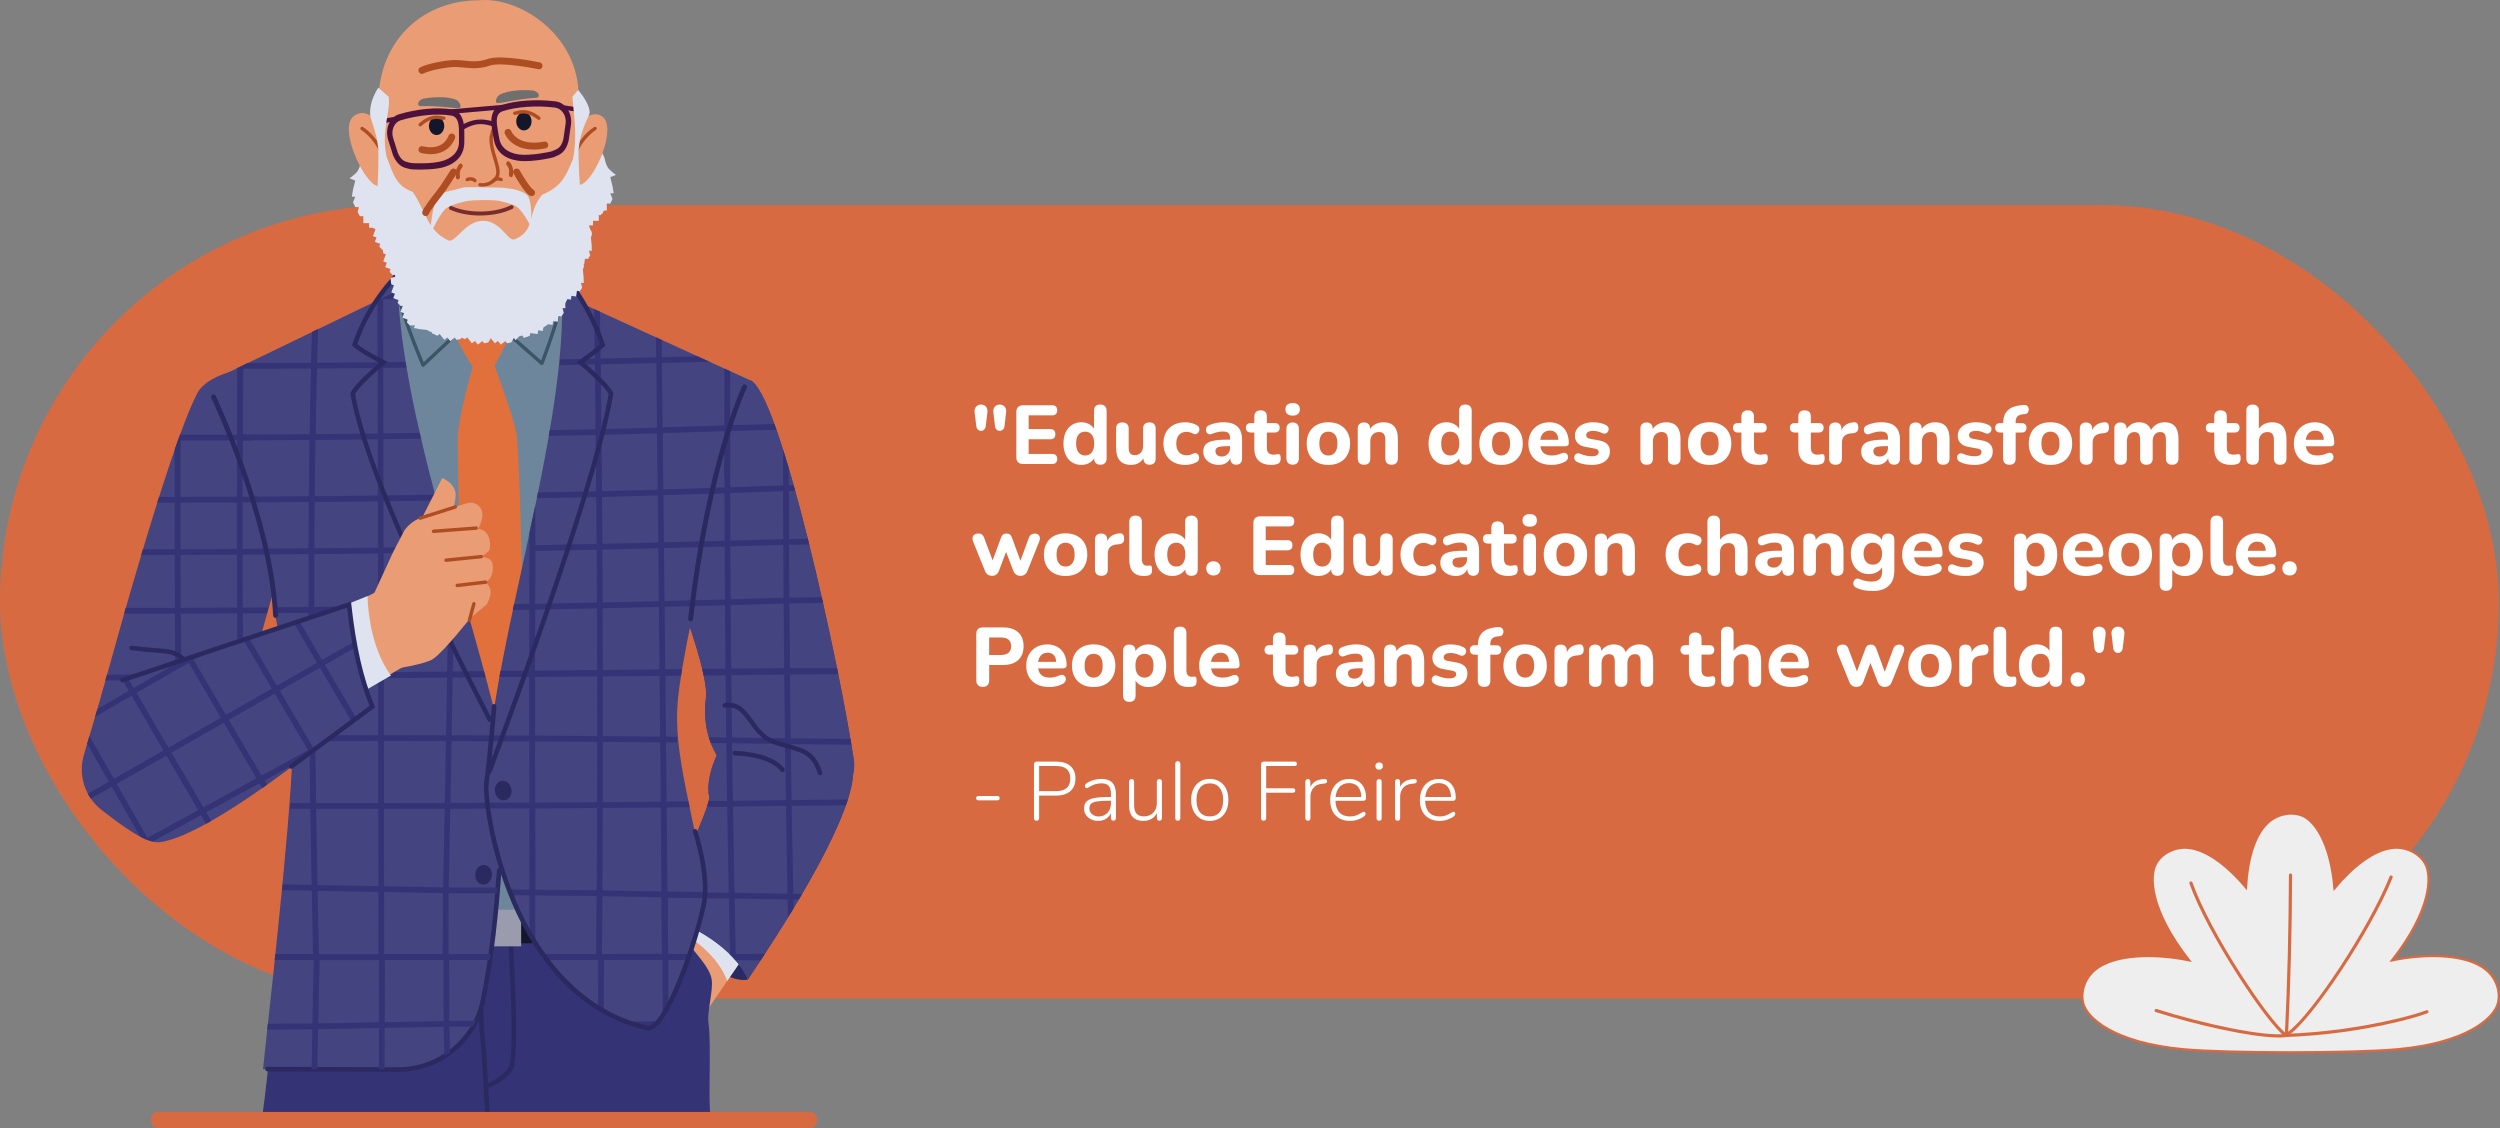 <?xml version="1.0" encoding="UTF-8"?>
<svg xmlns="http://www.w3.org/2000/svg" viewBox="0 0 1080.5 487.54">
  <rect x="0" y="0" width="1080.5" height="487.54" fill="#808080" stroke="none"/>
  <defs>
    <style>
      .cls-1 {
        fill: #14172c;
      }

      .cls-2 {
        fill: #444480;
      }

      .cls-3 {
        fill: #fff;
      }

      .cls-4 {
        fill: #6d869b;
      }

      .cls-5 {
        fill: #3b5566;
      }

      .cls-6 {
        fill: #706f6f;
      }

      .cls-7 {
        fill: #eee;
        stroke: #d86a42;
      }

      .cls-7, .cls-8 {
        stroke-miterlimit: 10;
      }

      .cls-9 {
        fill: #e1703c;
      }

      .cls-10 {
        fill: #ea9c75;
      }

      .cls-11 {
        fill: #d86a42;
      }

      .cls-8 {
        fill: none;
        stroke: #af4d22;
        stroke-linecap: round;
        stroke-width: 3px;
      }

      .cls-12 {
        fill: #4d123c;
      }

      .cls-13 {
        fill: #333375;
      }

      .cls-14 {
        fill: #9a9bad;
      }

      .cls-15 {
        fill: #2a2a61;
      }

      .cls-16 {
        fill: #dfe3f0;
      }

      .cls-17 {
        fill: #af4d22;
      }

      .cls-18 {
        fill: #782d2d;
      }
    </style>
  </defs>
  <g id="Imagem">
    <g>
      <g>
        <rect class="cls-11" x="0" y="88.67" width="1080" height="342.99" rx="171.49" ry="171.49"/>
        <g id="_32" data-name="32">
          <path class="cls-7" d="M1074.6,419.19c-8.43-7.01-26.07-7.15-40.7-4.17,17.05-21.89,17.35-36.56,14.15-41.97-2.73-4.62-8.47-7.15-13.81-6.63-8.37.82-17.69,8.34-25.26,17.44-1.75-20.27-8.91-29.34-13.94-31.36-4.98-2-11.07-.51-14.99,3.16-5.91,5.52-8.73,16.49-9.35,27.84-7.52-8.94-16.7-16.27-24.96-17.08-5.34-.52-11.08,2-13.81,6.63-3.2,5.41-2.89,20.08,14.15,41.97-14.63-2.99-32.27-2.84-40.7,4.17-4.13,3.43-6.37,9.29-5.01,14.48,1.67,6.35,13.19,17.08,43.54,19.85,18.95,1.73,73.2,1.73,92.15,0,30.35-2.77,41.87-13.5,43.54-19.85,1.36-5.19-.88-11.05-5.01-14.48Z"/>
          <g>
            <path class="cls-11" d="M988.21,447.95c-.12,0-.25-.03-.36-.1-.22-.13-.35-.37-.34-.63,1.08-22.05,1.66-44.62,1.76-69.01,0-.38.31-.69.69-.69h0c.38,0,.69.31.69.7-.1,23.9-.66,46.06-1.7,67.69,10.57-7.89,35.11-45.23,43.84-67.11.14-.36.55-.53.9-.39.36.14.53.55.39.9-9.13,22.87-35.52,62.59-45.54,68.54-.11.07-.23.1-.35.1Z"/>
            <path class="cls-11" d="M987.81,448.21c-.37,0-.68-.29-.69-.67-.01-.38.29-.7.67-.72,16.2-.58,32.42-2.77,48.19-6.52,5.23-1.24,9.14-2.37,12.7-3.67.36-.13.76.06.89.42.13.36-.06.76-.42.89-3.61,1.31-7.58,2.46-12.86,3.71-15.87,3.77-32.17,5.98-48.47,6.56h-.02Z"/>
            <path class="cls-11" d="M988.05,448.21c-.14,0-.27-.04-.4-.12-7.69-5.33-33.68-44.38-41.38-66.21-.13-.36.06-.76.42-.89.36-.13.76.06.89.42,7.64,21.65,33.29,60.28,40.86,65.53.31.22.39.65.17.97-.13.19-.35.3-.57.3Z"/>
            <path class="cls-11" d="M984.83,448.41c-11.64,0-35.42-5.34-53.13-10.99-.37-.12-.57-.51-.45-.87.12-.37.51-.56.87-.45,19.59,6.25,46.56,12.12,55.98,10.72.38-.05.73.21.79.59.06.38-.21.73-.59.79-.98.15-2.15.21-3.48.21Z"/>
          </g>
        </g>
      </g>
      <g>
        <path class="cls-16" d="M261.26,68.14s.5,3.47,1.99,4.96,2.98,2.48,2.98,2.48l-2.48.99.99,3.97.5,2.98h-1.49l.99,2.48-.99,1.99h-1.49v2.98h-2.48v1.99h-3.97v1.49l-2.98,1.49-2.98-3.97-4.47-12.9,12.41-11.91,1.99-1.99,1.49,2.98Z"/>
        <path class="cls-16" d="M257.79,72.61s.5,3.47,1.99,4.96,2.98,2.48,2.98,2.48l-2.48.99.99,3.97.5,2.98h-1.49l.99,2.48-.99,1.99h-1.49v2.98h-2.48v1.99h-3.97v1.49l-2.98,1.49-2.98-3.97-4.47-12.9,12.41-11.91,1.99-1.99,1.49,2.98Z"/>
        <path class="cls-16" d="M254.35,95.28s0,2.93,1.03,4.33,0,2.93,0,2.93l.34,3.39.05,2.52-1.21-.17.52,2.16-1.04,1.52-1.21-.17-.35,2.46-2.02-.29-.23,1.64-3.23-.46-.17,1.23-2.6.89-1.96-3.62-2.12-11.18,11.5-8.4,1.85-1.41.86,2.63Z"/>
        <path class="cls-16" d="M156.04,69.63s-.5,3.47-1.99,4.96-2.98,2.48-2.98,2.48l2.48.99-.99,3.97-.5,2.98h1.49s-.99,2.48-.99,2.48l.99,1.99h1.49v2.98s2.48,0,2.48,0v1.99s3.97,0,3.97,0v1.49s2.98,1.49,2.98,1.49l2.98-3.97,4.47-12.9-12.41-11.91-1.99-1.99-1.49,2.98Z"/>
        <path class="cls-16" d="M158.03,73.6s-.5,3.47-1.99,4.96-2.98,2.48-2.98,2.48l2.48.99-.99,3.97-.5,2.98h1.49s-.99,2.48-.99,2.48l.99,1.99h1.49v2.98s2.48,0,2.48,0v1.99s3.97,0,3.97,0v1.49s2.98,1.49,2.98,1.49l2.98-3.97,4.47-12.9-12.41-11.91-1.99-1.99-1.49,2.98Z"/>
        <path class="cls-2" d="M211.46,96.96c-20.21,2.78-40.58,16.9-53.19,38.64l94.6-2.63c-11.3-22.44-24.05-29.92-41.41-36.01Z"/>
        <path class="cls-15" d="M323.19,423.38c-10.71,2.22-33.06-16.99-35.64-33.61,18.65,8.52,33.75,18.45,35.64,33.61Z"/>
        <polygon class="cls-10" points="327.26 405 304.54 438.25 293.18 401.4 306.76 380.63 327.26 405"/>
        <path class="cls-16" d="M327.26,405l-12.97,18.98c-3.22-9.05-11.47-16.09-21.11-22.58l13.57-20.78,20.5,24.38Z"/>
        <g>
          <path class="cls-10" d="M166.5,56.62s-6.96-11.62-13.65-6.41c-6.59,5.14,4.04,28.22,10.01,30.11,5.97,1.89,5.82-.83,5.82-.83l-2.18-22.87Z"/>
          <path class="cls-10" d="M247.54,56.62s6.6-10.24,12.55-6.41c7.03,4.52-3.02,27.66-8.99,29.56-5.97,1.89-5.74-.28-5.74-.28l2.18-22.87Z"/>
        </g>
        <path class="cls-17" d="M165.08,66.94c-.29,0-.57-.17-.69-.46-2.92-7.03-8.23-10.28-8.28-10.31-.35-.21-.47-.67-.26-1.02.21-.35.67-.47,1.02-.26.23.14,5.79,3.54,8.89,11.02.16.38-.02.82-.4.97-.09.04-.19.06-.29.06Z"/>
        <path class="cls-17" d="M248.6,66.94c-.1,0-.19-.02-.29-.06-.38-.16-.56-.59-.4-.97,3.11-7.48,8.66-10.88,8.89-11.02.35-.21.81-.1,1.02.25.21.35.1.81-.25,1.02-.05.03-5.37,3.3-8.28,10.31-.12.29-.4.46-.69.46Z"/>
        <g>
          <path class="cls-13" d="M124.65,387.26c-3.11,17.37-8.95,79.82-11.26,95.03,0,0,16.21,4.57,29.09,4.99,34.08,1.1,51.92-5.12,68.15-4.99,16.87.14,39.89,5.82,67.32,4.57,7.39-.34,29.24-4.57,29.24-4.57-1.31-4,.38-31.03-.99-40.17-.73-4.88,2.11-13.5,1.39-18.84-.9-6.58-11.95-15.88-14.41-21.88-2.13-5.22-3.15-12.56-4.66-16.04l-163.87,1.9Z"/>
          <path class="cls-15" d="M210.63,482.47c-.53,0-.97-.41-.99-.94-.01-.28-1.39-28.57-2.21-34.27-.83-5.84-.31-23.52-.29-24.27l-.28-29.05c0-.55.44-1,.98-1,.55-.02,1,.43,1,.98l.28,29.09c0,.22-.54,18.3.27,23.97.83,5.8,2.17,33.29,2.22,34.46.03.55-.4,1.01-.94,1.04-.02,0-.03,0-.05,0Z"/>
          <path class="cls-15" d="M211.46,469.99c-.38,0-.75-.22-.91-.6-.22-.5.02-1.09.52-1.3.06-.03,6.2-2.71,8.7-6.55,2.51-3.86.95-40.52-.71-64.21-.04-.55.37-1.02.92-1.06.54-.04,1.02.37,1.06.92.43,6.1,4.07,59.78.4,65.43-2.83,4.36-9.31,7.18-9.58,7.3-.13.05-.26.08-.39.08Z"/>
        </g>
        <path class="cls-13" d="M274.11,355.11l-24.22.25-17.64,2.83c14.23-.1,28.45-.21,42.68-.33-.31-1.04-.59-1.96-.83-2.76Z"/>
        <path class="cls-1" d="M140.82,381.74c-1.17,3.26-2.22,17.89-3.46,21.73,49.6,5.4,109.55,6.42,154.43-.95-.99-3.58-2.05-19.21-3.05-22.72l-147.93,1.94Z"/>
        <rect class="cls-14" x="207.79" y="392.47" width="17.45" height="16.54"/>
        <path class="cls-4" d="M131.64,385.06c56.09,10.26,110.49,11.37,162.61,0-2.86-30.78-5.39-61.34-3.54-81.94,3.02-33.71,33.08-138.94,33.08-138.94l-90.42-40.8h-55.13l-81.6,38.59s30.43,115.07,33.08,152.17c1.35,18.96,1.8,44.37,1.92,70.91Z"/>
        <path class="cls-10" d="M176.88,95.83l-.29,29.92s17.14,13.8,30.73,13.41c13.59-.39,29.55-11.85,30.53-13.4.78-1.23.08-21.16-.25-29.93h-60.72Z"/>
        <path class="cls-9" d="M223.1,186.85c-1.28-7.12-9.35-28.75-9.35-28.75,0,0,10.2-18.76,9.53-20.38-3.2-2.57-10.46-4.32-16.36-4.01-5.48.29-9.61,2.47-12.96,4.66,0,0,5.16,13.32,10.38,20.02,0,0-6.3,21.85-6.57,30.95-.18,6,3.56,164.04,3.56,164.04l11.87,16.87c.68,1.77,3.19,1.77,3.86,0l10.5-19.27s-2.1-151.12-4.43-164.13Z"/>
        <path class="cls-4" d="M176.9,108.21c2.99,10.36,17.08,23.01,31.26,25.86l-25.32,23.74s-10.43-24.68-10.89-32.22c1.53-7.87,4.95-17.39,4.95-17.39Z"/>
        <path class="cls-4" d="M238.01,108.16c-2.19,8.06-15.04,22.12-29.93,25.91l26.09,23s8.8-22.84,8.76-29.82c-1.31-6.67-4.92-19.09-4.92-19.09Z"/>
        <path class="cls-5" d="M182.84,158.55c-.05,0-.1,0-.15-.02-.24-.05-.44-.21-.53-.44-.07-.16-6.63-15.72-9.54-25.83-.11-.4.11-.81.51-.92.4-.11.81.11.92.51,2.47,8.56,7.59,21.1,9.07,24.68l24.54-23.01c.3-.28.77-.27,1.05.03.28.3.27.77-.03,1.05l-25.32,23.74c-.14.13-.32.2-.51.2Z"/>
        <path class="cls-5" d="M234.18,157.82c-.18,0-.35-.06-.49-.19l-26.09-23c-.31-.27-.34-.74-.07-1.05.27-.31.74-.34,1.05-.07l25.29,22.29c1.2-3.19,4.95-13.33,6.97-21.03.1-.4.51-.63.91-.53.4.1.64.51.53.91-2.45,9.29-7.36,22.07-7.41,22.19-.09.23-.28.4-.52.46-.06.01-.12.02-.18.02Z"/>
        <path class="cls-2" d="M292.92,303.12c3.02-33.71,30.87-138.94,30.87-138.94l-80.86-36.94c1.45,51.95-20.42,121.92-29.44,179.23-13.67-54.94-39.15-127.24-41.54-180.89l-75.31,36.39s27.12,115.07,29.77,152.17c1.42,19.92-8.03,104.71-12.74,147.92l58.37.19c17.6.06,32.93-12.18,36.56-29.4,4.09-19.4,6-40.74,7.29-58.6,10.72,36.41,39.67,65.41,63.44,70.91,8.95,2.07,26.32-56.79,26.32-56.79-6-37.93-14.78-62.43-12.73-85.26Z"/>
        <path class="cls-15" d="M172.17,463.25s-.08,0-.12,0l-56.43-.18c-.55,0-.99-.45-.99-1,0-.55.46-.98,1-.99l56.43.18s.08,0,.12,0c17.06,0,31.97-12.01,35.47-28.61,4.04-19.14,5.93-40.31,7.14-56.62.04-.55.52-.95,1.06-.92.55.04.96.52.92,1.06-1.21,16.37-3.11,37.63-7.17,56.89-3.69,17.51-19.41,30.19-37.41,30.19Z"/>
        <path class="cls-10" d="M207.02,120.49c-10.52.16-22.8-3.29-29.42-15.51-10.5-19.36-14.26-46.15-14.11-60.66C163.78,16.3,183.84.15,206.67.15c18.36-1.99,46.16,16.38,43.18,45.66.15,14.51-2.9,39.81-13.41,59.17-6.63,12.22-18.34,15.34-29.42,15.51Z"/>
        <path class="cls-18" d="M207.52,93.15c-4.65,0-9.28-.84-13-2.53-.43-.19-.62-.7-.42-1.12.19-.43.7-.62,1.12-.42,7.19,3.26,18.4,3.11,25.53-.34.42-.2.93-.03,1.13.39.2.42.03.93-.39,1.13-3.96,1.92-8.98,2.88-13.97,2.88Z"/>
        <g>
          <path class="cls-1" d="M192,54.44c0,2.17-1.48,3.92-3.31,3.92s-3.31-1.76-3.31-3.92,1.48-3.92,3.31-3.92,3.31,1.76,3.31,3.92Z"/>
          <path class="cls-1" d="M229.74,52.45c0,2.17-1.48,3.92-3.31,3.92s-3.31-1.76-3.31-3.92,1.48-3.92,3.31-3.92,3.31,1.76,3.31,3.92Z"/>
        </g>
        <path class="cls-6" d="M231.44,42.3c-7.64.37-15.48,2.61-16.62,2.21-1.18-.41-.09-2.86,1.14-3.57,3.7-2.13,11.22-2.17,14.43-1.82,2.29.26,3.77,3.05,1.05,3.18Z"/>
        <g>
          <path class="cls-16" d="M227.51,84.03c-2.31-1.93-7.94-2.98-12.9-2.98-1.17,0-13.27-.34-14.39,0-4.96,1.49-7.86,1.45-10.42,3.47-3.15,2.49-3.97,16.88-3.97,16.88,0,0,3.97-8.44,6.45-10.92,1.27-1.27,4.63-2.54,8.93-3.47,2.12-.46,4.68-.43,6.45-.5,2.33-.09,6.69-.09,8.93.5,4.23,1.11,5.71,1.52,6.95,2.48,2.65,2.05,5.96,8.44,5.96,8.44,0,0,.99-11.42-1.99-13.9Z"/>
          <rect class="cls-12" x="193.27" y="46.28" width="25.39" height="1.96" transform="translate(-3.32 18.03) rotate(-4.97)"/>
        </g>
        <path class="cls-2" d="M92.57,345.52c4.09-13.47,25.51-89.63,25.51-89.63l-13.8-96.33s-14.9,2.41-19.07,10.49c-12.78,24.75-39.24,121.93-48.66,157.39l56.03,18.09Z"/>
        <path class="cls-2" d="M369.09,328.82c-6.09-40.72-32.38-161.7-45.29-164.64-12.2,32.26-21.33,66.1-27.52,101.45,0,0,9.99,27.16,8.82,36.04-1.53,11.55,1.84,19.97,4.67,24.76-2.29,5.14-4.46,12.02-3.28,17.9.59,2.94-7.48,21.33-21.7,51.16,15.14,3.88,33.06,14.96,38.41,27.89,13.14-19.53,43.49-65.93,45.46-87.89,0-.06,0-.11,0-.16.33-2.21.74-4.4.42-6.5Z"/>
        <path class="cls-2" d="M369.09,328.82c-6.09-40.72-32.38-161.7-45.29-164.64-12.2,32.26-21.33,66.1-27.52,101.45,0,0,9.99,27.16,8.82,36.04-1.53,11.55,1.84,19.97,4.67,24.76-2.29,5.14-4.46,12.02-3.28,17.9.59,2.94-7.48,21.33-21.7,51.16,15.14,3.88,33.06,14.96,38.41,27.89,13.14-19.53,43.49-65.93,45.46-87.89,0-.06,0-.11,0-.16.33-2.21.74-4.4.42-6.5Z"/>
        <path class="cls-13" d="M100.53,317.93c-7.3.02-14.59.06-21.89.11-.11-8.03-.21-16.07-.29-24.09,8.12-.09,16.23-.17,24.34-.25.06,5.32.12,10.64.18,15.96.79-2.78,1.59-5.6,2.39-8.41-.03-2.53-.06-5.05-.08-7.57.74,0,1.49-.02,2.23-.02.24-.83.47-1.66.7-2.49-.99,0-1.97.02-2.96.03-.08-8.71-.15-17.42-.2-26.12,3.47-.02,6.94-.04,10.4-.07l.64-2.49c-3.69.03-7.37.05-11.06.08-.04-7.63-.07-15.26-.1-22.88,3.63-.02,7.26-.04,10.89-.07h0l-.36-2.49s0,0,0,0c-3.51.03-7.02.05-10.54.08,0-6.69,0-13.37,0-20.05,2.56,0,5.12-.02,7.67-.04l-.36-2.49c-2.44,0-4.88.02-7.32.03.01-8.11.04-16.22.09-24.33,1.25,0,2.49,0,3.74-.01h0l-.36-2.49c-1.13,0-2.25,0-3.37.01.01-2.37.01-4.74.02-7.1.04-5.11.08-10.21.14-15.32l-.84-5.88s-.61.1-1.6.32c-.08,9.33-.15,18.66-.2,27.99-4.71.01-15.26.03-24.42.04,0-.24,0-.48,0-.72-.06.17-.13.35-.19.52-.02.07-.05.13-.07.2-.14.38-.28.76-.42,1.15-.03.08-.06.16-.09.24-.13.36-.26.73-.39,1.1-.14.4-.29.8-.43,1.2-.14.39-.27.77-.41,1.16-.16.46-.32.92-.48,1.39,0,8.3-.02,18.73-.02,20.6h-6.79c-.19.59-.38,1.19-.57,1.79-.07.23-.15.47-.22.7h7.58c0,6.7,0,13.42,0,20.12-.96,0-7.25,0-13.76,0-.1.33-.19.65-.29.98-.15.5-.3,1-.45,1.51,6.76,0,13.45,0,14.5,0,.02,7.63.04,15.26.09,22.88-2.2,0-13.01,0-21.27.01-.24.83-.48,1.66-.71,2.48,8.4,0,19.66,0,21.99-.01.03,6.28.07,12.56.12,18.85.02,2.48.05,4.96.07,7.44-3.16.03-18.27.07-29.6.1-.23.83-.46,1.66-.69,2.49,11.45-.03,27.03-.07,30.31-.11.09,8.03.16,16.07.27,24.1-5.87.03-11.73.08-17.61.14-.06.83-.14,1.66-.21,2.47,5.96-.04,11.91-.09,17.86-.12.08,6.59.18,13.18.29,19.76l2.5.81c-.11-6.86-.21-13.73-.31-20.6,7.05-.05,14.1-.09,21.15-.11.23-.82.47-1.65.71-2.49ZM78.05,190.39c9.19,0,19.64-.02,24.4-.04-.04,8.11-.06,16.22-.07,24.34-8.13.03-16.24.05-24.36.05,0-3.8.01-14.5.03-24.35ZM78.02,217.24c8.11-.01,16.23-.02,24.35-.05,0,6.68,0,13.37,0,20.06-8.12.04-16.24.09-24.36.12,0-6.72,0-13.42,0-20.12ZM78.02,239.83c8.11-.02,16.24-.05,24.37-.1,0,7.62.03,15.24.08,22.87-8.12.04-16.23.08-24.36.12-.03-7.63-.08-15.26-.09-22.89ZM78.12,265.19c8.13-.02,16.24-.05,24.36-.11.04,6.33.06,12.65.12,18.97.02,2.38.05,4.77.08,7.17-8.11.09-16.23.16-24.35.25-.08-8.76-.15-17.51-.21-26.28Z"/>
        <g>
          <path class="cls-13" d="M334.7,183.3c-5.85.15-13.22.3-17.85.44-.28.84-.55,1.68-.83,2.52,4.8-.16,13.1-.33,19.56-.5-.29-.84-.59-1.66-.88-2.46Z"/>
          <path class="cls-13" d="M367.55,319.36c-8.34-.09-21.14-.18-25.8-.24-.12-9.2-.23-18.39-.32-27.59,3.53-.05,13.55-.11,20.85-.16-.17-.85-.35-1.71-.52-2.57-7.2,0-16.94.01-20.35.02-.1-9.35-.18-18.69-.24-28.03,2.18-.07,9.01-.14,14.53-.21-.18-.82-.37-1.64-.56-2.46-5.39.06-11.94.12-13.99.19-.06-7.62-.1-15.25-.13-22.88,1.03-.03,5.06-.06,8.72-.09-.2-.82-.41-1.65-.61-2.47-3.48.03-7.2.06-8.12.09-.03-6.92-.03-13.85-.05-20.76.06,0,1.25,0,2.74-.01-.22-.8-.44-1.59-.66-2.38-1.23-.05-2.14-.11-2.15-.16-.1-.43-.03-3.99.02-7.22-.82-2.77-1.63-5.44-2.44-7.99,0,5.51,0,13.08.01,15.35-7.63.29-15.25.56-22.88.83-.01-7.68-.02-15.36-.01-23.03-.85,2.61-1.68,5.22-2.49,7.85,0,5.09,0,10.18.02,15.28-1.51.05-3.02.1-4.53.15-.23.84-.47,1.67-.7,2.51,1.74-.06,3.48-.11,5.22-.17.01,6.86.04,13.71.07,20.55-3.49.1-6.99.19-10.48.28-.19.83-.38,1.66-.57,2.49,3.69-.1,7.37-.2,11.06-.3.03,7.63.08,15.26.13,22.89-5.31.15-10.63.28-15.94.42-.15.83-.3,1.66-.45,2.49,5.47-.14,10.94-.28,16.4-.44.04,6.41.09,12.8.14,19.2.02,2.76.05,5.5.09,8.25l-10.06.1c.23.95.44,1.89.63,2.8,3.15-.03,6.3-.06,9.45-.08.1,8.95.19,17.91.31,26.86-.72-.01-1.42-.02-2.13-.03-.45,0-2.85-.01-5.41-.02.27.88.56,1.71.86,2.5,3.01,0,5.97.02,6.71.03.11,8.33.22,16.65.34,24.99-.18,0-4.23,0-7.98,0-.16.68-.4,1.51-.72,2.49,3.94,0,8.55,0,8.74-.01.02,1.55.56,32.13.66,37.17-.98-.01-9.41-.03-10.48-.05,0-.07-.02-.15-.03-.22-3.29-.06-10.86-.11-14.89-.17-1.17,2.48-2.39,5.07-3.66,7.75,0,.89.01,1.79.02,2.68.9.25,1.81.52,2.72.82-.03-2.92-.06-5.85-.09-8.77,3.46.06,11.42.11,15.47.17-.01.07-.03.15-.04.22,1.17.02,9.88.04,11.05.06.15,7.98.31,15.96.49,23.93-.1,0-.19,0-.29,0,.92.89,1.78,1.81,2.59,2.74h10.96c.59-.9,1.19-1.82,1.81-2.76-4.2,0-8.39.01-12.58.02-.18-7.96-.34-15.92-.51-23.88,7.63.13,15.26.24,22.89.36.05,2.6.1,5.2.16,7.81.8-1.3,1.6-2.62,2.41-3.94-.03-1.27-.06-2.55-.08-3.82.78.01,1.57.02,2.35.03.48-.82.97-1.63,1.45-2.46-1.28-.02-2.56-.04-3.84-.06-.25-12.67-.47-25.35-.67-38.02,4.75-.08,15.83-.16,23.45-.25.3-.85.58-1.68.83-2.49-7.68.09-19.36.18-24.32.26-.12-8.07-.24-16.13-.35-24.19,4.77.08,17.82.16,26.2.25-.13-.81-.27-1.63-.42-2.48ZM315.6,213.1c7.62-.26,15.24-.54,22.87-.83.01,6.91.04,13.83.07,20.74-7.63.23-15.26.45-22.89.66-.02-6.86-.03-13.72-.04-20.58ZM315.67,236.15c7.62-.21,15.25-.42,22.88-.65.03,7.63.08,15.25.12,22.88-7.62.22-15.25.45-22.88.66-.04-7.63-.09-15.26-.12-22.89ZM315.8,261.51c7.63-.21,15.26-.43,22.89-.65.04,6.64.09,13.28.14,19.91.02,2.68.05,5.36.09,8.04-4.98.02-9.97.04-14.94.1l-7.94.08c-.09-9.15-.18-18.32-.24-27.48ZM316.07,291.81c7.63-.08,15.26-.17,22.88-.25.1,9.16.2,18.34.31,27.51-7.63-.12-15.25-.23-22.88-.33-.11-8.98-.22-17.95-.31-26.93ZM316.41,321.22c7.63.1,15.26.2,22.88.33.11,8.08.21,16.18.34,24.26-7.62.12-15.24.23-22.87.33-.12-8.3-.24-16.62-.35-24.92ZM317.46,385.87c-.24-12.42-.45-24.83-.65-37.25,7.62-.1,15.24-.21,22.86-.32.21,12.65.43,25.3.68,37.94-7.63-.12-15.26-.24-22.89-.37Z"/>
        </g>
        <g>
          <path class="cls-13" d="M288.92,414.9c2.7,0,5.37,0,7.91,0,.33-.89.65-1.77.96-2.65-2.97,0-5.94,0-8.9,0-.03-.06-.06-.13-.09-.19-.09-8.07-.18-16.15-.25-24.22,3.46.06,11.42.11,15.47.17-.01.07-.03.15-.04.22.25,0,.85,0,1.64.01-.13-.84-.27-1.66-.4-2.49-.34,0-.59,0-.73,0,0-.07-.02-.15-.03-.22-3.61-.07-12.33-.12-15.94-.19-.12-12.14-.25-24.27-.37-36.41,1.81-.02,6.9-.04,9.9-.06-.17-.83-.34-1.66-.51-2.47-2.97.01-7.72.03-9.41.05-.09-8.52-.19-17.05-.28-25.58,1.47.02,2.93.03,4.39.04.15,0,.31,0,.46.01-.03-.84-.05-1.67-.08-2.47-1.6-.01-3.2-.03-4.8-.06-.09-8.77-.18-17.54-.28-26.31,2.27-.02,4.54-.05,6.81-.07.14-.92.3-1.86.46-2.82,0,0,0,0,0,0l-7.29.08c-.1-9.01-.19-18.02-.29-27.03,4.3-.11,8.59-.22,12.88-.33.18-.83.35-1.66.53-2.49-4.48.11-8.96.22-13.44.34-.09-7.63-.17-15.25-.24-22.88,6.29-.15,12.58-.32,18.87-.48.19-.83.39-1.66.58-2.49-6.49.17-12.98.34-19.47.49-.08-6.79-.14-13.58-.22-20.38,8.22-.26,16.43-.52,24.63-.79.21-.84.41-1.68.61-2.51-8.42.28-16.85.56-25.27.81l-.24-23.91c-.01-.14-.01-.29-.01-.43,8.88-.26,17.75-.55,26.63-.85,0,6.6,0,13.21.01,19.82.85-3.45,1.68-6.78,2.47-9.95,0-3.32,0-6.63,0-9.95.75-.03,1.6-.05,2.53-.08.22-.86.43-1.69.64-2.51-1.18.03-2.25.06-3.17.1.01-5.81,0-11.62.02-17.43,0-1.96.01-3.93.02-5.89l-1.28-.59-1.19-.54c-.03,8.18-.06,16.36-.07,24.53-8.89.31-17.76.6-26.65.86-.1-9.27-.2-18.56-.3-27.84,6.87-.15,13.74-.32,20.6-.47l-3.34-1.53-1.86-.85c-5.14.13-10.27.25-15.42.37-.02-2.49-.05-4.97-.08-7.45l-2.49-1.14c.03,2.88.05,5.76.09,8.64-8.01.18-16.02.35-24.04.53-.01-1.39-.02-2.78-.04-4.17-.08-5.36-.15-10.72-.23-16.08l-.29-.13-2.21-1c0,.08.01.17.01.25.11,7.06.19,14.13.28,21.18h-.18c-4.93.1-9.86.2-14.79.3-.06.83-.11,1.64-.19,2.48,5.06-.1,10.12-.2,15.19-.31.11,9.35.22,18.69.32,28.03-5.13.14-13.55.26-19.83.38-.14.83-.28,1.66-.43,2.49,6.4-.13,15.02-.25,20.28-.39.08,8.12.17,16.22.22,24.34-6.24.16-17.16.31-25.16.46-.17.83-.34,1.66-.51,2.5,8.14-.15,19.29-.3,25.69-.46.04,6.75.09,13.49.12,20.23-8.81.2-17.62.37-26.44.54,0-1.04,0-10.98.01-17.35-.83,3.99-1.68,8-2.55,12-.02,10.28-.03,26.75-.05,30.75-.53.01-3.66.02-6.62.03-.18.83-.36,1.67-.53,2.5,3.11-.01,6.51-.02,7.14-.04-.02,8.8-.02,17.59-.03,26.38-1.88.02-7.95.04-12.44.06-.17.88-.33,1.77-.49,2.65,4.61-.02,10.91-.03,12.91-.05v25.38c-2.53-.02-8.6-.02-12.68-.03,0,0,0-.02,0-.02-6.96-.02-13.91-.05-20.85-.08.15-8.32.31-16.66.46-25,4.74-.04,9.48-.07,14.22-.11-.23-.87-.46-1.74-.7-2.61-4.49.05-8.98.1-13.47.14.12-6.22.24-12.44.35-18.66.04-2.5.07-5,.12-7.49,1.91-.03,3.83-.07,5.74-.1-.23-.83-.47-1.65-.7-2.48-1.67.03-3.33.06-5,.09.1-5.57.19-11.13.29-16.7-.81-2.87-1.62-5.75-2.42-8.63-9.44.14-18.88.28-28.32.39,0-6.67-.02-13.33-.02-20,7.63-.09,15.26-.21,22.9-.34-.22-.83-.44-1.65-.66-2.48-7.42.12-14.84.23-22.26.33,0-8.12-.02-16.22-.03-24.34,5.42-.07,10.83-.16,16.24-.24-.19-.83-.39-1.66-.58-2.49-5.22.08-10.45.17-15.67.24,0-4.15-.01-8.28-.01-12.42,0-5.31-.02-10.61-.02-15.91,3.34-.03,6.68-.08,10.02-.12-.14-.81-.27-1.63-.4-2.44-3.21.05-6.41.09-9.62.13l-.03-27.26c2.16,0,4.32,0,6.48,0-.05-.83-.1-1.66-.14-2.48-.88,0-1.75,0-2.63.01l-6.19,2.99c0,8.92.02,17.85.03,26.77-8.7.1-17.41.17-26.11.23.13-4.87.29-9.74.44-14.62l-1.21.58-1.44.69c-.15,4.46-.29,8.91-.41,13.35-9.12.05-18.25.07-27.38.07l-1.75.85-3.33,1.62h.64c0,.16,0,.32,0,.48-.08,9.18-.15,18.35-.2,27.54.76,3.4,1.58,7.05,2.43,10.89.01-2.65.01-5.3.03-7.95,1.25,0,2.49,0,3.74-.01,8.37-.03,16.75-.09,25.12-.16-.12,8.11-.21,16.22-.27,24.33-7.12.05-14.24.11-21.36.14-1.22,0-2.44,0-3.67.01.18.83.36,1.66.54,2.5,1.16,0,2.32-.01,3.48-.02,6.99-.04,13.98-.09,20.97-.14-.04,6.67-.07,13.34-.1,20.01-6,.05-12.01.1-18.01.14-.7,0-1.41.01-2.11.02.17.83.34,1.65.51,2.48.65,0,1.3,0,1.96-.01,5.22-.03,10.45-.07,15.67-.11.67-.01,1.33-.02,1.99-.02-.02,7.62,0,15.25,0,22.87-4.74.04-9.49.08-14.24.12l.19,2.49c4.03-.03,8.05-.05,12.07-.09.67,0,1.33-.02,1.99-.02,0,.44,0,.89,0,1.34.01,8.23.07,16.46.12,24.7-3.35.03-6.72.07-10.08.1,0,0,0,.01,0,.02.13.83.26,1.65.39,2.46,3.24-.03,6.47-.06,9.71-.1.06,8.15.14,16.3.23,24.45-2.4,0-4.79,0-7.19.02.02.79.04,1.62.05,2.47,2.38,0,4.77-.02,7.16-.02.09,8.93.22,17.86.36,26.8h-.13c-2.81,0-5.62-.02-8.43-.02-.07.82-.12,1.65-.19,2.48,2.93,0,5.85,0,8.79.01.17,10.97.36,21.94.57,32.92-4.17-.07-8.34-.16-12.51-.23-.08.82-.18,1.65-.27,2.49,4.28.07,8.56.15,12.83.23.17,9.14.36,18.28.56,27.43h-16.35c-.09.84-.18,1.68-.26,2.52h16.89c-.2,9.15-.39,18.29-.56,27.43-2.68.05-11.8.1-19.28.15-.09.84-.18,1.67-.27,2.5,7.49-.05,16.84-.1,19.51-.15-.11,5.77-.21,11.53-.31,17.3h2.47c.1-5.77.21-11.55.32-17.34,8.77-.15,17.52-.32,26.29-.49-.01,5.98-.02,11.95-.02,17.92h2.48c0-5.99.01-11.98.02-17.97,8.5-.15,17-.31,25.51-.48.08,4.25.16,8.5.24,12.75.84-.53,1.66-1.09,2.46-1.68-.07-3.71-.14-7.41-.21-11.12.36,0,4.93-.01,10.14-.02.46-.8.9-1.63,1.3-2.47-5.76,0-11.26.01-11.5.02-.02-.94-.04-19.35-.06-26.35h17.57c.12-.84.24-1.68.35-2.52h-17.94c0-.05,0-.09,0-.12-.09-.18-.18-.36-.26-.54.02-7.43.04-24.78.06-25.69.38,0,14.13.02,21.01.03.07-.82.14-1.65.21-2.46-7.3-.01-20.54-.02-21.16-.03.21-11.35.42-22.71.64-34.05,4.56,0,9.13-.03,13.69-.05,0-.02.01-.04.02-.07,4.97,0,19.26-.01,20.47-.01,0,3.39.02,20.79.04,35.11-3.55-.03-6.8-.06-9.34-.1.11-.26.23-.52.34-.79-.08,0-.35,0-.77,0,.43,1.1.88,2.2,1.35,3.29,2.26.02,5.2.05,8.42.07,0,7.37.02,13.59.02,16.12.82,1.32,1.66,2.61,2.51,3.89-.01-4.87-.02-12.17-.03-19.99,8.91.07,19.02.13,22.5.2,1.33.03,2.66.06,3.99.08-.04,8.35-.1,16.68-.18,25.03h-22.48c.65.87,1.31,1.72,1.98,2.56,7.13,0,14.27.02,21.4.03,0,6.8-.02,13.61-.03,20.41.83.58,1.65,1.14,2.48,1.68l.03-22.09c2.39,0,13.72,0,25.31,0,.03,7.52.06,18.34.09,23.58.82-1.39,1.65-2.96,2.48-4.65-.01-6.21-.02-14.68-.03-18.93ZM133.84,187.66c-8.51.08-17.01.13-25.52.17-1.13,0-2.25,0-3.38.01.01-2.37.01-4.74.02-7.1.04-5.11.08-10.21.14-15.33.01-2.02.03-4.04.06-6.06,3.88,0,7.77,0,11.66,0,5.87,0,11.73-.06,17.6-.1-.25,9.47-.45,18.94-.6,28.4ZM136.97,161.72c.02-.83.05-1.64.08-2.47,8.72-.05,17.46-.12,26.19-.21,0,9.44.02,18.88.03,28.33-8.95.11-17.91.2-26.86.28.15-8.64.34-17.28.56-25.92ZM136.37,190.14c8.97-.07,17.94-.17,26.91-.29,0,8.11.02,16.22.03,24.34-9.08.11-18.17.21-27.27.28.09-8.11.2-16.23.33-24.33ZM136.01,216.97c9.1-.07,18.21-.17,27.3-.28,0,6.67,0,13.33.02,20-9.15.11-18.31.21-27.47.3.03-6.67.08-13.35.14-20.02ZM135.86,239.47c9.16-.08,18.32-.18,27.48-.29,0,7.62.02,15.25.03,22.87-9.18.11-18.35.21-27.54.3,0-7.63,0-15.25.02-22.88ZM135.84,264.83c9.18-.07,18.35-.17,27.53-.28,0,7.62.02,15.23.03,22.85v3.2c-9.14.09-18.29.19-27.43.29-.06-8.69-.11-17.37-.12-26.05ZM135.98,293.35c1.87-.02,3.74-.04,5.6-.07,7.28-.07,14.55-.13,21.83-.2,0,8.23.02,16.46.03,24.7-2.73,0-5.47,0-8.2,0-6.34,0-12.68.03-19.02.04-.1-8.16-.18-16.32-.24-24.47ZM136.26,320.29c9.06-.02,18.13-.02,27.19-.02,0,8.94.02,17.88.03,26.82-8.95,0-17.91,0-26.86,0-.13-8.93-.26-17.86-.36-26.8ZM136.66,349.56c8.94,0,17.88.02,26.83.02,0,11.15.02,22.29.04,33.43-8.77-.16-17.52-.33-26.29-.49-.21-10.99-.41-21.97-.59-32.97ZM137.3,385.02c8.74.16,17.49.31,26.23.48,0,8.97.02,17.95.03,26.91h-25.71c-.04-2.03-.1-4.07-.14-6.11-.14-7.09-.29-14.18-.42-21.27ZM163.81,441.83c-8.75.16-17.49.32-26.23.48.13-7.09.27-14.18.42-21.27.04-2.04.1-4.08.14-6.11h25.71c0,8.97-.02,17.95-.03,26.91ZM166.05,412.4l-.03-26.87c8.49.16,16.97.31,25.46.47-.05,2.46-.09,19.57-.14,26.39h-25.28ZM166.29,441.79l.03-26.87h25.31c.04,9.53.08,24.35.12,26.39-8.49.16-16.97.31-25.46.47ZM191.52,383.54c-8.5-.17-17-.32-25.51-.48-.02-11.17-.03-22.33-.04-33.5,8.74,0,17.47,0,26.2-.02-.22,11.33-.43,22.66-.65,34ZM192.23,347.05c-8.76.02-17.51.03-26.27.03,0-8.93-.02-17.87-.03-26.82,8.93,0,17.86,0,26.8.03-.17,8.92-.33,17.83-.5,26.75ZM192.77,317.81c-8.94-.02-17.9-.02-26.84-.02,0-8.24-.02-16.48-.03-24.72,9.11-.09,18.22-.16,27.33-.23-.14,8.33-.29,16.65-.45,24.98ZM193.27,290.27c-9.13.1-18.26.2-27.39.28,0-8.68-.02-17.37-.03-26.04,9.29-.11,18.6-.24,27.89-.39-.15,8.73-.32,17.44-.47,26.15ZM193.93,253.52c-.04,2.7-.1,5.4-.14,8.1-9.32.14-18.62.28-27.94.39-.01-7.62-.02-15.25-.03-22.87,9.46-.11,18.91-.24,28.36-.39-.08,4.92-.15,9.84-.24,14.77ZM206.21,346.93s0,.04.01.07c-3.84.02-7.68.04-11.53.04.18-8.91.33-17.82.51-26.74,6.13.02,12.26.05,18.39.07,0,0,0,.02,0,.03,3.13.01,12.05.01,15.19.03,0,8.82.01,17.65.03,26.48-1.59.01-21.03.01-22.61.02ZM231.4,238.12c8.82-.17,17.65-.35,26.48-.54.04,7.62.08,15.25.1,22.87-8.88.19-17.76.37-26.65.54.02-7.62.04-15.25.08-22.87ZM231.27,283.4c0-6.64.03-13.28.04-19.91,8.9-.17,17.79-.35,26.67-.54.02,6.88.05,13.77.08,20.66v5.99c-8.93.1-17.86.19-26.81.29.01-2.16,0-4.32.01-6.48ZM257.88,384.8c-4.62-.09-16.35-.18-26.5-.26-.02-14.76-.04-30.62-.05-35.14,8.9-.06,17.81-.12,26.71-.19-.03,11.86-.09,23.73-.15,35.59ZM258.04,346.74c-8.91.07-17.82.11-26.73.15-.02-8.82-.05-17.63-.05-26.45,8.94.04,17.88.1,26.83.17,0,8.71-.02,17.42-.04,26.13ZM231.26,317.95c-.01-8.47,0-16.94,0-25.41,8.94-.07,17.87-.14,26.81-.21.01,8.6.02,17.2.02,25.8-8.94-.08-17.89-.14-26.83-.19ZM285.84,385.32c-4.54-.09-9.09-.17-13.63-.25-3.95-.07-7.9-.14-11.83-.22.07-11.89.11-23.77.14-35.66,6.18-.04,12.35-.08,18.52-.13,2.17-.02,4.34-.06,6.52-.08.1,12.12.19,24.23.28,36.34ZM285.55,346.48c-8.34.09-16.67.18-25.02.24.02-8.7.03-17.39.03-26.09,8.26.07,16.52.14,24.79.22.07,8.55.13,17.09.2,25.63ZM285.31,318.38c-8.25-.09-16.5-.17-24.76-.23,0-4.51.01-9.03.01-13.55,0-4.09-.01-8.18-.02-12.28,8.17-.07,16.35-.13,24.52-.2.09,8.76.18,17.51.24,26.27ZM285.05,289.32c-8.17.08-16.34.17-24.5.25-.02-8.9-.03-17.79-.07-26.68,8.09-.18,16.19-.37,24.28-.57.1,9,.19,18.01.29,27ZM284.74,259.84c-1.97.04-3.95.1-5.91.14-6.12.14-12.24.28-18.36.41-.03-7.62-.07-15.25-.11-22.87,8.05-.18,16.09-.38,24.14-.56.08,7.62.17,15.25.24,22.88ZM284.48,234.48c-1.89.04-3.77.1-5.65.14-6.16.14-12.33.28-18.48.41-.04-6.75-.09-13.5-.14-20.25,8.02-.22,16.03-.43,24.06-.67.07,6.79.13,13.57.21,20.37ZM259.63,157.46c8.01-.18,16.02-.34,24.03-.53.1,9.28.2,18.58.3,27.86-5.08.15-10.16.32-15.23.45-2.92.09-5.86.15-8.78.23-.09-9.34-.2-18.68-.32-28.02ZM283.98,187.29c.09,8.12.18,16.22.25,24.34-5.17.15-10.33.32-15.5.46-2.85.08-5.7.14-8.55.22-.06-8.12-.12-16.23-.2-24.35,7.99-.21,16-.43,23.99-.67ZM283.57,412.28c-7.8.01-15.59.02-23.39.03.07-8.33.13-16.66.18-24.99,8.5.17,17,.32,25.5.47.05,8.16.12,16.32.19,24.48h-2.48Z"/>
          <path class="cls-13" d="M284.63,441.35c-5.1.1-10.19.19-15.29.28,1.97.92,3.92,1.71,5.85,2.36,2.43-.05,4.87-.09,7.3-.14.69-.64,1.4-1.49,2.13-2.51Z"/>
        </g>
        <path class="cls-15" d="M211.74,312.09c-.36,0-.7-.19-.88-.53-.52-.99-52.51-99.25-59.39-141.31l-.05-.3.13-.28c1.65-3.54,9.39-10.35,12.37-12.89-2.7-1.39-8.69-4.6-11.31-7.02l-.47-.43.2-.61c6.42-19.59,19.81-31.75,19.95-31.87.41-.37,1.04-.33,1.4.08.37.41.33,1.04-.08,1.4-.13.12-12.85,11.69-19.18,30.39,3.49,2.89,11.62,6.92,11.71,6.96l1.37.68-1.18.98c-3.02,2.5-11.04,9.55-12.85,12.91,7.03,41.91,58.61,139.4,59.13,140.38.26.48.07,1.09-.41,1.34-.15.08-.31.12-.46.12Z"/>
        <path class="cls-15" d="M211.46,334.53c-.12,0-.23-.02-.35-.06-.51-.19-.77-.77-.58-1.28.46-1.21,45.53-120.85,52.53-162.93-1.81-3.36-9.84-10.41-12.85-12.91l-1-.83,1.06-.75c.06-.04,5.74-4.08,9.05-7.02-6.33-18.79-18.54-32-18.67-32.13-.37-.4-.35-1.03.05-1.4.4-.37,1.03-.35,1.4.05.13.14,12.9,13.94,19.31,33.48l.2.61-.47.43c-2.53,2.33-6.74,5.45-8.68,6.86,2.84,2.41,10.85,9.43,12.54,13.03l.13.28-.05.3c-6.86,42-52.23,162.42-52.68,163.63-.15.4-.53.64-.93.64Z"/>
        <path class="cls-15" d="M280.44,445.5l-.22-.05c-14.15-3.09-26.7-10.25-37.3-21.26-8.63-8.97-15.96-20.44-21.77-34.12-10.68-25.12-12.44-48.09-11.93-51.7,1.16-8.1,3.32-31.15,3.33-32.95-.02-.1-.02-.2,0-.3.08-.54.59-.92,1.13-.84.94.14.89.89.81,2.14-.05.7-.13,1.71-.23,2.94-.22,2.54-.52,5.9-.87,9.45-.85,8.76-1.67,16.17-2.19,19.83-.59,4.13,1.83,27.23,11.79,50.64,8.87,20.87,26.04,47.18,57.44,54.16,8.23-2.45,20.71-41.28,22.87-53.31,2.19-12.19-3.78-30.36-3.84-30.54-.17-.52.11-1.08.63-1.26.52-.17,1.08.11,1.26.63.02.05,1.57,4.74,2.82,10.91,1.69,8.33,2.06,15.26,1.1,20.61-1.76,9.83-14.35,52.63-24.58,54.95l-.22.05ZM212.72,305.84c.14.2.36.37.67.42-.28-.04-.52-.2-.67-.42Z"/>
        <path class="cls-15" d="M221.05,341.07c.4,2.31-.87,4.46-2.83,4.8-1.96.34-3.88-1.27-4.27-3.58-.4-2.31.87-4.46,2.83-4.8,1.96-.34,3.88,1.27,4.27,3.58Z"/>
        <path class="cls-15" d="M212.6,378.3c-.15,2.34-1.89,4.14-3.88,4-1.99-.13-3.47-2.14-3.32-4.48s1.89-4.14,3.88-4c1.99.13,3.47,2.14,3.32,4.48Z"/>
        <path class="cls-15" d="M298.48,268.53s-.08,0-.12,0c-.58-.07-1-.59-.93-1.17,7.65-67.4,23.28-100.36,23.44-100.68.25-.53.89-.75,1.42-.49.53.25.75.89.49,1.42-.16.32-15.64,33.01-23.24,100-.06.54-.52.94-1.05.94Z"/>
        <path class="cls-15" d="M119.11,267.06c-.56,0-1.03-.44-1.06-1.01-2.17-42.3-26.48-93.55-26.73-94.06-.25-.53-.03-1.16.5-1.41.53-.25,1.16-.03,1.42.5.25.52,24.74,52.14,26.93,94.87.03.59-.42,1.08-1,1.11-.02,0-.04,0-.06,0Z"/>
        <path class="cls-17" d="M222.3,49.65c-.31-.09-.54-.38-.53-.73,0-.41.35-.74.76-.73.09,0,.4-.08.64-.15,1.73-.47,5.33-1.46,10.2,2.47.32.26.37.73.11,1.05-.26.32-.73.37-1.05.11-4.28-3.45-7.27-2.63-8.87-2.19-.44.12-.76.21-1.06.2-.07,0-.13-.01-.2-.03Z"/>
        <path class="cls-6" d="M182.23,45.88c7.49-.3,15.32,1.24,16.4.75,1.12-.51-.13-2.84-1.39-3.44-3.78-1.79-11.13-1.18-14.23-.55-2.22.45-3.45,3.35-.78,3.25Z"/>
        <path class="cls-17" d="M192.08,51.77c-.06.02-.12.04-.19.04-.3.02-.62-.04-1.07-.13-1.63-.33-4.67-.96-8.71,2.77-.3.28-.77.26-1.05-.04-.28-.3-.26-.77.04-1.05,4.6-4.24,8.26-3.49,10.02-3.13.25.05.55.11.65.11.41-.02.77.28.8.69.02.34-.18.64-.48.75Z"/>
        <path class="cls-17" d="M208.42,80.65c-.63,0-1.04-.07-1.1-.08-.4-.08-.67-.47-.59-.87.08-.4.47-.67.87-.59.14.03,3.64.62,6.21-2.57,1.31-1.63.42-4.53-.6-7.89-.9-2.95-1.92-6.3-1.64-9.57,0-.04.01-.09.02-.13l.74-2.77c.11-.4.51-.63.91-.53.4.11.63.51.53.91l-.72,2.71c-.23,2.97.73,6.14,1.59,8.95,1.14,3.77,2.13,7.02.33,9.26-2.22,2.76-5.03,3.19-6.55,3.19Z"/>
        <path class="cls-17" d="M205.24,78.78c-.18,0-.36-.06-.5-.19-1.07-.97-2.49-.3-2.5-.3-.37.18-.82.02-.99-.35s-.02-.82.35-.99c.09-.05,2.34-1.1,4.15.53.3.28.33.75.05,1.05-.15.16-.35.25-.55.25Z"/>
        <path class="cls-17" d="M199.96,71.88c-.04.26-.15.5-.33.69-1.34,1.39-.86,3.54-.85,3.56.13.56-.14,1.18-.61,1.38s-.95-.1-1.09-.66c-.03-.14-.8-3.56,1.46-5.9.38-.39.93-.35,1.23.1.16.24.21.54.17.84Z"/>
        <path class="cls-17" d="M213.25,78.78c-.2,0-.41-.08-.55-.25-.28-.3-.25-.78.05-1.05,1.8-1.63,4.05-.58,4.15-.53.37.18.53.62.35.99-.18.37-.62.52-.99.35-.06-.03-1.45-.66-2.51.3-.14.13-.32.19-.5.19Z"/>
        <g>
          <path class="cls-12" d="M189.44,72.75c-5.03.84-11.38.53-12.13.35l-.53-.12c-2.35-.54-4.78-1.09-6.87-5.76-.02-.06-.05-.11-.06-.17l-2.07-6.57c-.72-2.29-.62-4.81.27-6.91.91-2.12,2.49-3.62,4.47-4.2,7.8-2.32,16.26-3.11,22.61-2.1,3.32.52,5.16,3.19,5.49,7.91.12,1.7.05,6.23.05,6.43-.04,5.06-3.05,8.8-8.46,10.51h0c-.83.26-1.77.47-2.76.64ZM191.84,70.8h0s0,0,0,0ZM171.96,66.14c1.52,3.36,2.96,3.68,5.13,4.18l.55.13c.75.14,9.21.51,13.85-.95,2.55-.81,6.83-2.93,6.88-8.09,0-.06.07-4.6-.04-6.17-.29-4.24-1.87-5.06-3.38-5.3-6.08-.96-14.21-.19-21.76,2.05-1.36.4-2.45,1.43-3.08,2.9-.63,1.47-.7,3.16-.19,4.77l2.04,6.48Z"/>
          <path class="cls-12" d="M171.74,52.17s-.09.06-.15.07l-7.83,1.35c-.33.06-.86-.28-1.18-.76-.32-.48-.32-.91,0-.96l7.83-1.35c.33-.06.86.28,1.18.76.26.38.31.74.15.89Z"/>
        </g>
        <g>
          <path class="cls-12" d="M226.8,69.63c-1.03,0-2.02-.05-2.92-.17h0c-5.8-.8-9.5-3.98-10.41-8.98-.03-.18-.87-4.64-1.04-6.33-.47-4.71.96-7.64,4.24-8.7,6.3-2.04,15.04-2.65,23.38-1.65,2.11.25,3.98,1.46,5.26,3.41,1.27,1.92,1.8,4.39,1.45,6.76l-.99,6.81c0,.06-.02.12-.04.18-1.33,4.95-3.71,5.89-6.02,6.81l-.52.21c-.74.3-7.15,1.66-12.41,1.66ZM224.16,66.76c4.97.68,13.52-1.09,14.28-1.35l.52-.21c2.12-.85,3.53-1.41,4.51-4.97l.98-6.72c.24-1.67-.11-3.33-1-4.67-.89-1.34-2.18-2.17-3.63-2.35-8.06-.97-16.47-.38-22.5,1.56-1.49.48-2.96,1.55-2.54,5.78.16,1.56,1,6.03,1.01,6.07.92,5.09,5.65,6.47,8.38,6.85h0Z"/>
          <path class="cls-12" d="M242.76,47.25c-.22-.16-.26-.52-.08-.92.22-.5.71-.85,1.08-.8l8.86,1.32c.37.06.49.5.27,1-.22.5-.71.85-1.08.8l-8.86-1.32c-.07-.01-.13-.04-.19-.07Z"/>
        </g>
        <path class="cls-12" d="M200.18,55.93c-.44.05-.88-.1-1.13-.41-.37-.45-.21-1.07.36-1.39,4.8-2.72,8.72-3.16,14-1.55.62.19.91.76.65,1.28-.26.52-.98.78-1.6.59-4.53-1.38-7.6-1.04-11.72,1.3-.17.1-.36.16-.56.18Z"/>
        <g>
          <g>
            <path class="cls-10" d="M121.03,271.74c17.01-5.44,33.8-11.04,47.37-19.11l11.48,32.15-43.48,26.02-15.37-39.06Z"/>
            <path class="cls-16" d="M121.03,271.74c17.01-5.44,24.78-8.99,37.8-14.11.28,8.73,2.22,23.41,10.11,34.35l-32.53,18.82-15.37-39.06Z"/>
            <path class="cls-10" d="M209.86,251.61c3.05-1.29,3.99-6.69,2.49-9.14-.7-1.14-2.77-1.66-4.34-1.89,1.75-1.25,3.38-2.14,3.6-3.19.75-3.52-.62-8.69-4.99-8.73,2.37-4.53,2.49-7.82.44-9.88-1.43-1.44-3.6-1.85-5.53-1.23l-5.35,1.71c.47-2.36.86-4.78.75-5.83-.55-4.99-5.82-6.79-5.82-6.79l-8.63,17.02-.92.3c-2.63.89-5.84,3.45-7.12,5.92l-4.57,8.81-8.96,19.49,8.71,31.04s14.11-2.02,17.61-4.45c4.9-3.42,16.07-17.71,16.07-17.71l7.06-5.84c2.26-4.43,2.51-6.76-.51-9.6Z"/>
            <path class="cls-17" d="M181.56,224.7c-.32,0-.61-.2-.71-.52-.12-.39.09-.81.48-.93l15.24-4.85c.39-.13.81.09.93.48.12.39-.09.81-.48.93l-15.24,4.85c-.07.02-.15.04-.23.04Z"/>
            <path class="cls-17" d="M187.38,230.38c-.39,0-.71-.3-.74-.69-.03-.41.28-.77.69-.8l18.42-1.39c.41-.03.77.28.8.69.03.41-.28.77-.69.8l-18.42,1.39s-.04,0-.06,0Z"/>
            <path class="cls-17" d="M192.78,242.84c-.41,0-.74-.33-.74-.74s.33-.74.73-.74c.51-.02,9.34-.92,15.17-1.52.41-.04.77.26.82.66.04.41-.26.77-.66.82-3.49.36-14.89,1.53-15.31,1.53Z"/>
            <path class="cls-17" d="M197.62,253.79c-.37,0-.69-.28-.74-.66-.05-.41.24-.78.65-.83l12.24-1.43c.41-.05.78.24.83.65.05.41-.24.78-.65.83l-12.24,1.43s-.06,0-.09,0Z"/>
            <path class="cls-17" d="M202.89,268.75c-.07,0-.13,0-.2-.03-.4-.11-.63-.52-.52-.91l1.94-7.06c.11-.4.52-.63.91-.52.4.11.63.52.52.91l-1.94,7.06c-.09.33-.39.55-.72.55Z"/>
          </g>
          <path class="cls-2" d="M44.99,296.67l105.31-36.1c1.11,13.67,4.1,28.42,11.27,42.66,0,0-67.13,57.44-92.48,60.76-6.03.79-16.77-7.41-25.1-13.85-7.26-5.61-10.33-15.09-7.73-23.89l8.73-29.58Z"/>
          <path class="cls-13" d="M153.28,280.05c-.2-.85-.38-1.69-.56-2.54-4.51,2.58-9.02,5.15-13.54,7.73-3.39-5.79-6.77-11.58-10.15-17.39l-2.4.82c3.46,5.94,6.92,11.88,10.39,17.8-5.8,3.3-11.58,6.61-17.37,9.92-4.11-7.03-8.22-14.07-12.32-21.1l-2.4.82c4.17,7.18,8.36,14.36,12.55,21.52-6.62,3.78-13.24,7.57-19.86,11.34-4.64-7.92-9.26-15.84-13.88-23.78,2.67-1.53,5.34-3.05,8.02-4.57l-12.33,4.23c-.08.05-.16.09-.24.14-7.15,4.09-14.27,8.2-21.4,12.33-.81-1.4-1.63-2.8-2.45-4.21l-2.4.82c.9,1.54,1.8,3.09,2.7,4.63-4.52,2.62-9.04,5.24-13.55,7.87l-1.01,3.4c5.26-3.07,10.51-6.13,15.77-9.18.94,1.61,1.89,3.23,2.83,4.84,3.67,6.29,7.32,12.58,10.98,18.87-7.14,4.08-14.3,8.17-21.45,12.25-1.35-2.38-2.7-4.76-4.05-7.13-2.17-3.8-4.34-7.59-6.52-11.39l-.97,3.29c3.13,5.48,6.26,10.97,9.38,16.46-3.03,1.73-6.06,3.46-9.09,5.19.39.73.82,1.44,1.29,2.12,3.01-1.72,6.01-3.43,9.02-5.15,4.09,7.18,8.17,14.36,12.24,21.55,1.93,1.01,3.75,1.77,5.4,2.17,6.98-3.81,13.97-7.62,20.96-11.43.72,1.25,1.44,2.49,2.17,3.74.74-.41,1.5-.83,2.25-1.26-.72-1.24-1.44-2.47-2.16-3.71,5.46-2.97,10.93-5.94,16.39-8.93,2.2-1.2,4.39-2.41,6.58-3.61.41.7.83,1.39,1.24,2.09.68-.48,1.36-.96,2.04-1.44-.36-.62-.73-1.23-1.09-1.85,4.79-2.62,9.58-5.24,14.37-7.86,4.52-3.4,8.81-6.73,12.73-9.81-2.03,1.12-4.07,2.23-6.1,3.35-4.81-8.16-9.61-16.32-14.39-24.49,5.79-3.31,11.57-6.62,17.37-9.92,4.46,7.6,8.94,15.2,13.43,22.79.68-.56,1.33-1.09,1.95-1.6-4.42-7.47-8.83-14.95-13.22-22.44,4.28-2.45,8.56-4.89,12.84-7.34ZM59.02,299.44c7.52-4.36,15.04-8.69,22.57-12.99,4.61,7.93,9.23,15.86,13.87,23.78-6.62,3.78-13.22,7.55-19.84,11.33l-2.78,1.58c-4.6-7.9-9.21-15.8-13.82-23.7ZM63.71,362.12c-4.41-7.78-8.84-15.56-13.26-23.33,7.15-4.09,14.31-8.18,21.47-12.26,4.58,7.87,9.16,15.75,13.72,23.63-7.31,4-14.61,7.99-21.93,11.97ZM87.9,348.93c-4.6-7.88-9.21-15.77-13.8-23.66,7.54-4.3,15.08-8.61,22.62-12.92,4.7,8.02,9.42,16.05,14.14,24.05-7.66,4.18-15.31,8.35-22.95,12.52ZM133.11,324.23c-4.31,2.37-8.62,4.73-12.95,7.09-2.37,1.3-4.74,2.59-7.11,3.89-4.74-8.03-9.46-16.05-14.16-24.09,6.62-3.78,13.24-7.56,19.86-11.34,4.78,8.17,9.57,16.31,14.37,24.45Z"/>
        </g>
        <path class="cls-15" d="M125.92,332.29c-.3,0-.6-.14-.8-.4-.33-.44-.23-1.06.21-1.39l34.37-25.43c-4.71-11.87-7.71-25.04-9.69-42.44l-96.74,32.25c-.52.17-1.08-.11-1.26-.63-.17-.52.11-1.08.63-1.26l99.07-33.03.13,1.22c1.99,18.17,5.07,31.69,9.98,43.85l.29.71-35.6,26.34c-.18.13-.38.19-.59.19Z"/>
        <path class="cls-15" d="M79.43,285.86c-.21,0-.42-.06-.6-.2-3.97-2.99-5.1-3.08-11.38-3.57-2.52-.2-5.96-.47-10.69-1.03-.54-.06-.93-.56-.87-1.1.06-.54.56-.94,1.1-.87,4.69.56,8.12.83,10.62,1.02,6.45.51,7.98.63,12.41,3.97.44.33.53.95.2,1.39-.2.26-.49.4-.79.4Z"/>
        <path class="cls-15" d="M354.4,335.08c-.42,0-.82-.27-.95-.7-2.42-7.86-6.36-8.97-12.88-10.8-1.91-.54-4.08-1.15-6.45-2-4.96-1.78-7.76-5.69-10.24-9.13-2.99-4.15-5.35-7.43-10.46-6.61-.54.08-1.05-.28-1.14-.82-.09-.54.28-1.05.82-1.14,6.33-1.01,9.41,3.27,12.39,7.41,2.42,3.37,4.92,6.85,9.3,8.42,2.3.83,4.43,1.43,6.31,1.95,6.68,1.87,11.51,3.23,14.25,12.12.16.52-.13,1.08-.66,1.24-.1.03-.2.04-.29.04Z"/>
        <path class="cls-15" d="M338.2,333.7c-.3,0-.59-.13-.79-.39-5.05-6.6-19.71-6.81-19.86-6.81-.55,0-.99-.45-.98-1,0-.55.45-.98.99-.98h0c.64,0,15.79.23,21.42,7.59.33.44.25,1.06-.19,1.39-.18.14-.39.2-.6.2Z"/>
        <path class="cls-16" d="M247.37,41.84c.5,6.95,2.35,16.88.26,26.96-3.17,7.71-5.13,11.9-13.3,15.38-6.8,8.01-2.49,15.31-11.77,19.21-3.1,1.3-5.65-7.58-13.4-7.94-7.94-.37-12.37,9.82-15.39,8.44-9.14-4.19-9.53-12.39-15.43-20.99-7.24-2.55-8.37-7.65-11.32-15.31-2.29-12.03,1.93-19.29.94-25.74l-4.47-3.97c-3.47,5.46-3.68,9.68-3.47,11.91.22,2.38,3.47,8.93,3.53,16.34.18,23.52-3.49,24.04,3.42,36.77,2.49,4.58,4.01,26.02,9.43,32.26,9.03,10.4,23.27,8.97,29.78,9.93,33.75,4.96,38.22-13.4,43.68-26.8,4.07-9.99.46-33.24.17-50.74-.17-10.31,4.56-16.82,4.79-18.75.28-2.29-1.99-6.45-4.96-9.93l-2.48,2.98Z"/>
        <path class="cls-17" d="M218.79,70.89c.04.26.15.5.33.69,1.34,1.39.86,3.54.85,3.56-.13.56.14,1.18.61,1.38s.95-.1,1.09-.66c.03-.14.8-3.56-1.46-5.9-.38-.39-.93-.35-1.23.1-.16.24-.21.54-.17.84Z"/>
        <path class="cls-8" d="M232.97,28.44s-16.38-3.47-21.84-1.49-10.42.5-14.39.5-11.42,1.49-14.39,2.98"/>
        <path class="cls-8" d="M196,74.35s-3.97,6.45-5.96,8.93-5.66,7.28-6.05,8.6"/>
        <path class="cls-8" d="M223.29,74.35s4.47,7.94,6.45,8.93"/>
        <path class="cls-16" d="M250.87,109.18s0,2.93,1.03,4.33,0,2.93,0,2.93l.34,3.39.05,2.52-1.21-.17.52,2.16-1.04,1.52-1.21-.17-.35,2.46-2.02-.29-.23,1.64-3.23-.46-.17,1.23-2.6.89-1.96-3.62-2.12-11.18,11.5-8.4,1.85-1.41.86,2.63Z"/>
        <path class="cls-16" d="M242.93,120.1s0,2.93,1.03,4.33,0,2.93,0,2.93l.34,3.39.05,2.52-1.21-.17.52,2.16-1.04,1.52-1.21-.17-.35,2.46-2.02-.29-.23,1.64-3.23-.46-.17,1.23-2.6.89-1.96-3.62-2.12-11.18,11.5-8.4,1.85-1.41.86,2.63Z"/>
        <path class="cls-16" d="M236.48,124.07s0,2.93,1.03,4.33,0,2.93,0,2.93l.34,3.39.05,2.52-1.21-.17.52,2.16-1.04,1.52-1.21-.17-.35,2.46-2.02-.29-.23,1.64-3.23-.46-.17,1.23-2.6.89-1.96-3.62-2.12-11.18,11.5-8.4,1.85-1.41.86,2.63Z"/>
        <path class="cls-16" d="M230.91,136.51s-2.02,2.12-2.24,3.85-2.02,2.12-2.02,2.12l-2.09,2.69-1.7,1.86-.76-.96-1.12,1.92-1.81.39-.76-.96-1.95,1.54-1.27-1.6-1.3,1.03-2.03-2.56-.97.77-2.49-1.15,1.08-3.98,6.17-9.56,14.13,1.84,2.31.25-1.19,2.5Z"/>
        <path class="cls-16" d="M220.98,136.51s-2.02,2.12-2.24,3.85-2.02,2.12-2.02,2.12l-2.09,2.69-1.7,1.86-.76-.96-1.12,1.92-1.81.39-.76-.96-1.95,1.54-1.27-1.6-1.3,1.03-2.03-2.56-.97.77-2.49-1.15,1.08-3.98,6.17-9.56,14.13,1.84,2.31.25-1.19,2.5Z"/>
        <path class="cls-16" d="M209.07,135.02s-2.02,2.12-2.24,3.85-2.02,2.12-2.02,2.12l-2.09,2.69-1.7,1.86-.76-.96-1.12,1.92-1.81.39-.76-.96-1.95,1.54-1.27-1.6-1.3,1.03-2.03-2.56-.97.77-2.49-1.15,1.08-3.98,6.17-9.56,14.13,1.84,2.31.25-1.19,2.5Z"/>
        <path class="cls-16" d="M192.07,143.19s-2.86-.63-4.45.08-2.86-.63-2.86-.63l-3.39-.39-2.47-.49.43-1.15-2.23.04-1.27-1.34.43-1.15-2.33-.87.71-1.91-1.55-.58,1.14-3.06-1.16-.43-.31-2.73,3.96-1.14,11.37.32,5.74,13.04.98,2.11-2.76.28Z"/>
        <path class="cls-16" d="M180.16,110.44s-2.86-.63-4.45.08-2.86-.63-2.86-.63l-3.39-.39-2.47-.49.43-1.15-2.23.04-1.27-1.34.43-1.15-2.33-.87.71-1.91-1.55-.58,1.14-3.06-1.16-.43-.31-2.73,3.96-1.14,11.37.32,5.74,13.04.98,2.11-2.76.28Z"/>
        <path class="cls-16" d="M184.62,121.36s-2.86-.63-4.45.08-2.86-.63-2.86-.63l-3.39-.39-2.47-.49.43-1.15-2.23.04-1.27-1.34.43-1.15-2.33-.87.71-1.91-1.55-.58,1.14-3.06-1.16-.43-.31-2.73,3.96-1.14,11.37.32,5.74,13.04.98,2.11-2.76.28Z"/>
        <path class="cls-16" d="M188.1,134.76s-2.86-.63-4.45.08-2.86-.63-2.86-.63l-3.39-.39-2.47-.49.43-1.15-2.23.04-1.27-1.34.43-1.15-2.33-.87.71-1.91-1.55-.58,1.14-3.06-1.16-.43-.31-2.73,3.96-1.14,11.37.32,5.74,13.04.98,2.11-2.76.28Z"/>
        <path class="cls-8" d="M219.57,57.22s2.98,7.94,15.88,5.46"/>
        <path class="cls-8" d="M195.25,59.21s-2.42,7.94-12.9,5.46"/>
      </g>
      <rect class="cls-11" x="65.28" y="480.59" width="287.87" height="6.95" rx="3.11" ry="3.11"/>
    </g>
  </g>
  <g id="Texto">
    <g>
      <path class="cls-3" d="M423.99,186.22c-.53,0-.98-.19-1.37-.58s-.61-.89-.68-1.51l-.72-6.12c-.1-.89.13-1.64.67-2.25.54-.61,1.24-.92,2.11-.92.58,0,1.09.14,1.53.41.44.28.77.65.99,1.13.22.48.3,1.02.25,1.62l-.72,6.12c-.07.62-.29,1.13-.67,1.51s-.83.58-1.39.58ZM432.09,186.22c-.53,0-.98-.19-1.37-.58s-.61-.89-.68-1.51l-.72-6.12c-.1-.89.13-1.64.67-2.25.54-.61,1.24-.92,2.11-.92.58,0,1.09.14,1.53.41.44.28.77.65.99,1.13.22.48.3,1.02.25,1.62l-.72,6.12c-.07.62-.29,1.13-.67,1.51-.37.38-.83.58-1.39.58Z"/>
      <path class="cls-3" d="M442.17,200.54c-.94,0-1.66-.25-2.16-.76-.5-.5-.76-1.22-.76-2.16v-19.55c0-.94.25-1.66.76-2.16s1.22-.76,2.16-.76h12.56c.72,0,1.27.19,1.64.56s.56.91.56,1.6-.19,1.27-.56,1.64c-.37.37-.92.56-1.64.56h-10.15v5.94h9.32c.74,0,1.3.19,1.67.56s.56.92.56,1.64-.19,1.27-.56,1.64c-.37.37-.93.56-1.67.56h-9.32v6.34h10.15c.72,0,1.27.19,1.64.56.37.37.56.91.56,1.6s-.19,1.27-.56,1.64c-.37.37-.92.56-1.64.56h-12.56Z"/>
      <path class="cls-3" d="M467.37,200.94c-1.54,0-2.89-.37-4.05-1.12-1.16-.74-2.07-1.81-2.72-3.2-.65-1.39-.97-3.04-.97-4.93s.32-3.53.97-4.9c.65-1.37,1.55-2.42,2.72-3.17,1.16-.74,2.51-1.12,4.05-1.12,1.39,0,2.62.34,3.69,1.01,1.07.67,1.79,1.55,2.18,2.63h-.4v-8.53c0-.91.23-1.6.68-2.07s1.13-.7,2.02-.7,1.54.23,2.02.7c.48.47.72,1.16.72,2.07v20.48c0,.89-.23,1.57-.7,2.05-.47.48-1.13.72-2,.72s-1.53-.24-2-.72c-.47-.48-.7-1.16-.7-2.05v-2.45l.4,1.4c-.34,1.18-1.05,2.12-2.14,2.83-1.09.71-2.35,1.06-3.76,1.06ZM468.99,196.87c.79,0,1.48-.19,2.05-.58.58-.38,1.03-.95,1.37-1.71s.5-1.72.5-2.9c0-1.75-.36-3.04-1.08-3.87-.72-.83-1.67-1.24-2.84-1.24-.77,0-1.45.18-2.03.54-.59.36-1.04.92-1.37,1.67-.32.76-.49,1.72-.49,2.9,0,1.75.36,3.05,1.08,3.91s1.66,1.28,2.81,1.28Z"/>
      <path class="cls-3" d="M488.97,200.94c-1.49,0-2.72-.28-3.71-.83s-1.71-1.39-2.18-2.5-.7-2.5-.7-4.16v-8.14c0-.91.23-1.6.7-2.05s1.13-.68,2-.68,1.54.23,2.02.68.72,1.14.72,2.05v8.28c0,1.06.22,1.84.65,2.36.43.52,1.12.77,2.05.77,1.03,0,1.88-.37,2.54-1.1.66-.73.99-1.7.99-2.9v-7.42c0-.91.23-1.6.7-2.05s1.13-.68,2-.68,1.57.23,2.03.68c.47.46.7,1.14.7,2.05v12.78c0,1.85-.88,2.77-2.63,2.77-.86,0-1.52-.24-1.98-.72s-.68-1.16-.68-2.05v-2.41l.54,1.4c-.53,1.22-1.28,2.17-2.27,2.84-.98.67-2.15,1.01-3.49,1.01Z"/>
      <path class="cls-3" d="M512.3,200.94c-1.92,0-3.59-.38-5.02-1.13s-2.53-1.83-3.29-3.22c-.77-1.39-1.15-3.04-1.15-4.93,0-1.42.22-2.69.65-3.82.43-1.13,1.06-2.09,1.89-2.88.83-.79,1.83-1.4,3.01-1.82,1.18-.42,2.48-.63,3.92-.63.74,0,1.54.09,2.38.27.84.18,1.67.49,2.48.92.48.22.81.52.99.92.18.4.25.8.2,1.22-.05.42-.2.79-.45,1.12-.25.32-.57.54-.95.65-.38.11-.82.04-1.3-.2-.46-.26-.93-.46-1.42-.58-.49-.12-.95-.18-1.39-.18-.72,0-1.36.11-1.91.34-.55.23-1.01.55-1.39.97-.37.42-.66.94-.86,1.57-.2.62-.31,1.34-.31,2.16,0,1.58.39,2.83,1.17,3.73.78.9,1.88,1.35,3.29,1.35.43,0,.89-.05,1.37-.16.48-.11.96-.29,1.44-.56.48-.24.91-.3,1.3-.18.38.12.69.34.92.67.23.32.36.7.4,1.12s-.04.83-.22,1.22c-.18.4-.5.7-.95.92-.82.41-1.63.7-2.45.88-.82.18-1.6.27-2.34.27Z"/>
      <path class="cls-3" d="M526.81,200.94c-1.3,0-2.46-.25-3.49-.76-1.03-.5-1.84-1.19-2.41-2.05s-.86-1.84-.86-2.92c0-1.3.34-2.32,1.01-3.08.67-.76,1.76-1.3,3.28-1.62s3.52-.49,6.01-.49h1.91v2.81h-1.87c-1.22,0-2.21.07-2.97.2-.76.13-1.3.35-1.62.67-.32.31-.49.74-.49,1.3,0,.67.23,1.22.7,1.66.47.43,1.15.65,2.03.65.7,0,1.31-.16,1.85-.49s.97-.77,1.28-1.33c.31-.56.47-1.21.47-1.93v-4.14c0-1.06-.24-1.81-.72-2.25-.48-.44-1.3-.67-2.45-.67-.65,0-1.35.08-2.11.23-.76.16-1.59.41-2.5.77-.53.24-1,.29-1.4.16-.41-.13-.72-.37-.94-.72-.22-.35-.32-.73-.32-1.15s.12-.83.36-1.22c.24-.4.64-.69,1.19-.88,1.13-.46,2.19-.77,3.19-.94,1-.17,1.91-.25,2.75-.25,1.85,0,3.37.27,4.55.81s2.08,1.37,2.68,2.48c.6,1.12.9,2.55.9,4.3v7.99c0,.89-.22,1.57-.65,2.05-.43.48-1.06.72-1.87.72s-1.45-.24-1.89-.72-.67-1.16-.67-2.05v-1.33l.25.22c-.14.82-.45,1.52-.92,2.11-.47.59-1.06,1.04-1.78,1.37-.72.32-1.55.49-2.48.49Z"/>
      <path class="cls-3" d="M549.56,200.94c-1.66,0-3.04-.28-4.16-.83s-1.94-1.36-2.48-2.41c-.54-1.06-.81-2.39-.81-4v-6.77h-1.51c-.67,0-1.19-.18-1.57-.54-.37-.36-.56-.85-.56-1.48,0-.67.19-1.18.56-1.53s.89-.52,1.57-.52h1.51v-2.74c0-.91.24-1.6.72-2.07.48-.47,1.15-.7,2.02-.7s1.56.23,2.02.7c.46.47.68,1.16.68,2.07v2.74h3.42c.67,0,1.19.17,1.55.52.36.35.54.86.54,1.53,0,.62-.18,1.12-.54,1.48-.36.36-.88.54-1.55.54h-3.42v6.55c0,1.01.23,1.76.7,2.27.47.5,1.22.76,2.25.76.36,0,.7-.04,1.01-.11.31-.07.6-.12.86-.14.34-.02.61.08.83.31.22.23.32.73.32,1.49,0,.58-.1,1.08-.29,1.51-.19.43-.53.74-1.01.94-.31.12-.74.22-1.28.31-.54.08-1,.13-1.39.13Z"/>
      <path class="cls-3" d="M558.7,179.63c-1.01,0-1.78-.23-2.32-.7-.54-.47-.81-1.13-.81-2s.27-1.57.81-2.03,1.31-.7,2.32-.7,1.78.23,2.3.7.79,1.15.79,2.03-.26,1.53-.79,2c-.53.47-1.3.7-2.3.7ZM558.7,200.83c-.89,0-1.57-.26-2.03-.77s-.7-1.24-.7-2.18v-12.31c0-.96.23-1.7.7-2.21.47-.52,1.15-.77,2.03-.77s1.53.26,2,.77c.47.52.7,1.25.7,2.21v12.31c0,.94-.23,1.66-.68,2.18s-1.13.77-2.02.77Z"/>
      <path class="cls-3" d="M574.11,200.94c-1.9,0-3.55-.37-4.95-1.12-1.4-.74-2.49-1.81-3.26-3.2-.77-1.39-1.15-3.04-1.15-4.93,0-1.42.22-2.69.65-3.82.43-1.13,1.06-2.09,1.89-2.9.83-.8,1.82-1.42,2.97-1.84,1.15-.42,2.44-.63,3.85-.63,1.9,0,3.55.37,4.95,1.12,1.4.74,2.5,1.8,3.28,3.17.78,1.37,1.17,3,1.17,4.9,0,1.44-.22,2.72-.67,3.85-.44,1.13-1.07,2.1-1.89,2.92-.82.82-1.81,1.43-2.97,1.85-1.16.42-2.45.63-3.87.63ZM574.11,196.87c.79,0,1.48-.19,2.05-.58.58-.38,1.03-.95,1.37-1.71s.5-1.72.5-2.9c0-1.75-.36-3.04-1.08-3.87-.72-.83-1.67-1.24-2.84-1.24-.77,0-1.45.18-2.03.54-.59.36-1.04.92-1.37,1.67-.32.76-.49,1.72-.49,2.9,0,1.75.36,3.05,1.08,3.91s1.66,1.28,2.81,1.28Z"/>
      <path class="cls-3" d="M589.55,200.87c-.89,0-1.57-.24-2.03-.72-.47-.48-.7-1.16-.7-2.05v-12.78c0-.89.23-1.57.7-2.03.47-.47,1.12-.7,1.96-.7s1.52.23,1.98.7c.46.47.68,1.15.68,2.03v2.05l-.4-1.19c.55-1.18,1.37-2.08,2.47-2.72,1.09-.64,2.33-.95,3.73-.95s2.58.27,3.49.81c.91.54,1.6,1.36,2.05,2.45.46,1.09.68,2.48.68,4.16v8.17c0,.89-.23,1.57-.7,2.05-.47.48-1.15.72-2.03.72s-1.53-.24-2-.72c-.47-.48-.7-1.16-.7-2.05v-7.92c0-1.22-.22-2.11-.67-2.65-.44-.54-1.12-.81-2.03-.81-1.15,0-2.07.36-2.75,1.08-.68.72-1.03,1.68-1.03,2.88v7.42c0,1.85-.9,2.77-2.7,2.77Z"/>
      <path class="cls-3" d="M625.16,200.94c-1.54,0-2.89-.37-4.05-1.12-1.16-.74-2.07-1.81-2.72-3.2-.65-1.39-.97-3.04-.97-4.93s.32-3.53.97-4.9c.65-1.37,1.55-2.42,2.72-3.17,1.16-.74,2.51-1.12,4.05-1.12,1.39,0,2.62.34,3.69,1.01,1.07.67,1.79,1.55,2.18,2.63h-.4v-8.53c0-.91.23-1.6.68-2.07s1.13-.7,2.02-.7,1.54.23,2.02.7c.48.47.72,1.16.72,2.07v20.48c0,.89-.23,1.57-.7,2.05-.47.48-1.13.72-2,.72s-1.53-.24-2-.72c-.47-.48-.7-1.16-.7-2.05v-2.45l.4,1.4c-.34,1.18-1.05,2.12-2.14,2.83-1.09.71-2.35,1.06-3.76,1.06ZM626.78,196.87c.79,0,1.48-.19,2.05-.58.58-.38,1.03-.95,1.37-1.71s.5-1.72.5-2.9c0-1.75-.36-3.04-1.08-3.87-.72-.83-1.67-1.24-2.84-1.24-.77,0-1.45.18-2.03.54-.59.36-1.04.92-1.37,1.67-.32.76-.49,1.72-.49,2.9,0,1.75.36,3.05,1.08,3.91s1.66,1.28,2.81,1.28Z"/>
      <path class="cls-3" d="M648.74,200.94c-1.9,0-3.55-.37-4.95-1.12-1.4-.74-2.49-1.81-3.26-3.2-.77-1.39-1.15-3.04-1.15-4.93,0-1.42.22-2.69.65-3.82.43-1.13,1.06-2.09,1.89-2.9.83-.8,1.82-1.42,2.97-1.84,1.15-.42,2.44-.63,3.85-.63,1.9,0,3.55.37,4.95,1.12,1.4.74,2.5,1.8,3.28,3.17.78,1.37,1.17,3,1.17,4.9,0,1.44-.22,2.72-.67,3.85-.44,1.13-1.07,2.1-1.89,2.92-.82.82-1.81,1.43-2.97,1.85-1.17.42-2.45.63-3.87.63ZM648.74,196.87c.79,0,1.48-.19,2.05-.58.58-.38,1.03-.95,1.37-1.71.34-.76.5-1.72.5-2.9,0-1.75-.36-3.04-1.08-3.87s-1.67-1.24-2.84-1.24c-.77,0-1.45.18-2.03.54-.59.36-1.04.92-1.37,1.67-.32.76-.49,1.72-.49,2.9,0,1.75.36,3.05,1.08,3.91.72.85,1.66,1.28,2.81,1.28Z"/>
      <path class="cls-3" d="M670.62,200.94c-2.09,0-3.88-.38-5.38-1.13-1.5-.76-2.65-1.82-3.46-3.2-.8-1.38-1.21-3.01-1.21-4.88s.38-3.43,1.15-4.81c.77-1.38,1.84-2.46,3.22-3.24,1.38-.78,2.95-1.17,4.7-1.17,1.27,0,2.42.21,3.46.63s1.92,1.02,2.66,1.8c.74.78,1.31,1.73,1.69,2.84.38,1.12.58,2.36.58,3.73,0,.46-.14.8-.43,1.03-.29.23-.71.34-1.26.34h-11.3v-2.81h9.07l-.58.5c0-.98-.14-1.81-.43-2.47s-.7-1.16-1.24-1.49c-.54-.34-1.21-.5-2-.5-.89,0-1.64.2-2.27.61s-1.1,1-1.44,1.76c-.34.77-.5,1.69-.5,2.77v.29c0,1.82.43,3.17,1.28,4.03.85.86,2.12,1.3,3.8,1.3.58,0,1.24-.07,1.98-.22.74-.14,1.44-.37,2.09-.68.55-.26,1.04-.35,1.48-.27.43.08.77.28,1.01.59.24.31.38.67.41,1.08.04.41-.05.81-.27,1.21s-.58.73-1.08.99c-.82.46-1.73.8-2.75,1.03-1.02.23-2.01.34-2.97.34Z"/>
      <path class="cls-3" d="M687.97,200.94c-1.06,0-2.14-.1-3.26-.29-1.12-.19-2.13-.52-3.04-.97-.48-.24-.82-.55-1.03-.92-.2-.37-.29-.75-.27-1.13.02-.38.15-.73.38-1.04.23-.31.53-.52.9-.63.37-.11.79-.07,1.24.13.98.41,1.88.7,2.7.86.82.17,1.62.25,2.41.25,1.03,0,1.78-.16,2.25-.49.47-.32.7-.75.7-1.28,0-.48-.16-.84-.47-1.08-.31-.24-.77-.41-1.37-.5l-3.78-.68c-1.49-.26-2.63-.81-3.44-1.64s-1.21-1.89-1.21-3.19c0-1.2.34-2.24,1.01-3.11s1.6-1.55,2.79-2.02c1.19-.47,2.54-.7,4.05-.7,1.08,0,2.08.1,2.99.29.91.19,1.79.5,2.63.94.43.22.74.5.92.86.18.36.24.73.18,1.12-.06.38-.21.73-.45,1.04-.24.31-.55.52-.92.61-.37.1-.8.05-1.28-.14-.77-.36-1.48-.62-2.12-.77-.65-.16-1.27-.23-1.87-.23-1.08,0-1.86.17-2.34.52-.48.35-.72.79-.72,1.31,0,.41.14.75.41,1.03.28.28.7.46,1.28.56l3.78.68c1.56.26,2.75.79,3.56,1.57.82.78,1.22,1.84,1.22,3.19,0,1.82-.71,3.26-2.14,4.3-1.43,1.04-3.33,1.57-5.71,1.57Z"/>
      <path class="cls-3" d="M711.7,200.87c-.89,0-1.57-.24-2.03-.72s-.7-1.16-.7-2.05v-12.78c0-.89.23-1.57.7-2.03.47-.47,1.12-.7,1.96-.7s1.52.23,1.98.7c.46.47.68,1.15.68,2.03v2.05l-.4-1.19c.55-1.18,1.37-2.08,2.47-2.72,1.09-.64,2.33-.95,3.73-.95s2.58.27,3.49.81,1.6,1.36,2.05,2.45c.46,1.09.68,2.48.68,4.16v8.17c0,.89-.23,1.57-.7,2.05s-1.15.72-2.03.72-1.53-.24-2-.72-.7-1.16-.7-2.05v-7.92c0-1.22-.22-2.11-.67-2.65s-1.12-.81-2.03-.81c-1.15,0-2.07.36-2.75,1.08-.68.72-1.03,1.68-1.03,2.88v7.42c0,1.85-.9,2.77-2.7,2.77Z"/>
      <path class="cls-3" d="M738.88,200.94c-1.9,0-3.55-.37-4.95-1.12-1.4-.74-2.49-1.81-3.26-3.2-.77-1.39-1.15-3.04-1.15-4.93,0-1.42.22-2.69.65-3.82.43-1.13,1.06-2.09,1.89-2.9.83-.8,1.82-1.42,2.97-1.84,1.15-.42,2.44-.63,3.85-.63,1.9,0,3.55.37,4.95,1.12,1.4.74,2.5,1.8,3.28,3.17.78,1.37,1.17,3,1.17,4.9,0,1.44-.22,2.72-.67,3.85-.44,1.13-1.07,2.1-1.89,2.92-.82.82-1.81,1.43-2.97,1.85-1.17.42-2.45.63-3.87.63ZM738.88,196.87c.79,0,1.48-.19,2.05-.58.58-.38,1.03-.95,1.37-1.71.34-.76.5-1.72.5-2.9,0-1.75-.36-3.04-1.08-3.87s-1.67-1.24-2.84-1.24c-.77,0-1.45.18-2.03.54-.59.36-1.04.92-1.37,1.67-.32.76-.49,1.72-.49,2.9,0,1.75.36,3.05,1.08,3.91.72.85,1.66,1.28,2.81,1.28Z"/>
      <path class="cls-3" d="M760.08,200.94c-1.66,0-3.04-.28-4.16-.83s-1.94-1.36-2.48-2.41c-.54-1.06-.81-2.39-.81-4v-6.77h-1.51c-.67,0-1.19-.18-1.57-.54-.37-.36-.56-.85-.56-1.48,0-.67.19-1.18.56-1.53s.89-.52,1.57-.52h1.51v-2.74c0-.91.24-1.6.72-2.07.48-.47,1.15-.7,2.02-.7s1.56.23,2.02.7c.46.47.68,1.16.68,2.07v2.74h3.42c.67,0,1.19.17,1.55.52.36.35.54.86.54,1.53,0,.62-.18,1.12-.54,1.48-.36.36-.88.54-1.55.54h-3.42v6.55c0,1.01.23,1.76.7,2.27.47.5,1.22.76,2.25.76.36,0,.7-.04,1.01-.11.31-.07.6-.12.86-.14.34-.02.61.08.83.31.22.23.32.73.32,1.49,0,.58-.1,1.08-.29,1.51-.19.43-.53.74-1.01.94-.31.12-.74.22-1.28.31-.54.08-1,.13-1.39.13Z"/>
      <path class="cls-3" d="M784.67,200.94c-1.66,0-3.04-.28-4.16-.83s-1.94-1.36-2.48-2.41c-.54-1.06-.81-2.39-.81-4v-6.77h-1.51c-.67,0-1.19-.18-1.57-.54-.37-.36-.56-.85-.56-1.48,0-.67.19-1.18.56-1.53s.89-.52,1.57-.52h1.51v-2.74c0-.91.24-1.6.72-2.07.48-.47,1.15-.7,2.02-.7s1.56.23,2.02.7c.46.47.68,1.16.68,2.07v2.74h3.42c.67,0,1.19.17,1.55.52.36.35.54.86.54,1.53,0,.62-.18,1.12-.54,1.48-.36.36-.88.54-1.55.54h-3.42v6.55c0,1.01.23,1.76.7,2.27.47.5,1.22.76,2.25.76.36,0,.7-.04,1.01-.11.31-.07.6-.12.86-.14.34-.02.61.08.83.31.22.23.32.73.32,1.49,0,.58-.1,1.08-.29,1.51-.19.43-.53.74-1.01.94-.31.12-.74.22-1.28.31-.54.08-1,.13-1.39.13Z"/>
      <path class="cls-3" d="M793.35,200.87c-.91,0-1.61-.24-2.09-.72-.48-.48-.72-1.16-.72-2.05v-12.78c0-.89.23-1.57.7-2.03.47-.47,1.12-.7,1.96-.7s1.52.23,1.98.7c.46.47.68,1.15.68,2.03v1.87h-.36c.29-1.44.92-2.56,1.91-3.35s2.26-1.24,3.82-1.33c.6-.05,1.06.1,1.39.45.32.35.5.92.52,1.71.05.74-.1,1.33-.45,1.76-.35.43-.93.7-1.75.79l-.83.07c-1.37.12-2.38.52-3.04,1.19-.66.67-.99,1.64-.99,2.92v6.7c0,.89-.23,1.57-.7,2.05-.47.48-1.15.72-2.03.72Z"/>
      <path class="cls-3" d="M811.16,200.94c-1.3,0-2.46-.25-3.49-.76-1.03-.5-1.84-1.19-2.41-2.05-.58-.86-.86-1.84-.86-2.92,0-1.3.34-2.32,1.01-3.08.67-.76,1.76-1.3,3.28-1.62,1.51-.32,3.52-.49,6.01-.49h1.91v2.81h-1.87c-1.22,0-2.21.07-2.97.2-.76.13-1.3.35-1.62.67-.32.31-.49.74-.49,1.3,0,.67.23,1.22.7,1.66.47.43,1.15.65,2.03.65.7,0,1.31-.16,1.85-.49s.97-.77,1.28-1.33c.31-.56.47-1.21.47-1.93v-4.14c0-1.06-.24-1.81-.72-2.25-.48-.44-1.3-.67-2.45-.67-.65,0-1.35.08-2.11.23-.76.16-1.59.41-2.5.77-.53.24-1,.29-1.4.16-.41-.13-.72-.37-.94-.72-.22-.35-.32-.73-.32-1.15s.12-.83.36-1.22c.24-.4.64-.69,1.19-.88,1.13-.46,2.19-.77,3.19-.94s1.91-.25,2.75-.25c1.85,0,3.37.27,4.55.81,1.19.54,2.08,1.37,2.68,2.48.6,1.12.9,2.55.9,4.3v7.99c0,.89-.22,1.57-.65,2.05s-1.06.72-1.87.72-1.45-.24-1.89-.72c-.44-.48-.67-1.16-.67-2.05v-1.33l.25.22c-.14.82-.45,1.52-.92,2.11-.47.59-1.06,1.04-1.78,1.37-.72.32-1.55.49-2.48.49Z"/>
      <path class="cls-3" d="M827.98,200.87c-.89,0-1.57-.24-2.03-.72-.47-.48-.7-1.16-.7-2.05v-12.78c0-.89.23-1.57.7-2.03.47-.47,1.12-.7,1.96-.7s1.52.23,1.98.7c.46.47.68,1.15.68,2.03v2.05l-.4-1.19c.55-1.18,1.37-2.08,2.47-2.72,1.09-.64,2.33-.95,3.73-.95s2.58.27,3.49.81c.91.54,1.6,1.36,2.05,2.45.46,1.09.68,2.48.68,4.16v8.17c0,.89-.23,1.57-.7,2.05-.47.48-1.15.72-2.03.72s-1.53-.24-2-.72c-.47-.48-.7-1.16-.7-2.05v-7.92c0-1.22-.22-2.11-.67-2.65-.44-.54-1.12-.81-2.03-.81-1.15,0-2.07.36-2.75,1.08-.68.72-1.03,1.68-1.03,2.88v7.42c0,1.85-.9,2.77-2.7,2.77Z"/>
      <path class="cls-3" d="M853.43,200.94c-1.06,0-2.14-.1-3.26-.29-1.12-.19-2.13-.52-3.04-.97-.48-.24-.82-.55-1.03-.92-.2-.37-.29-.75-.27-1.13.02-.38.15-.73.38-1.04.23-.31.53-.52.9-.63.37-.11.79-.07,1.24.13.98.41,1.88.7,2.7.86.82.17,1.62.25,2.41.25,1.03,0,1.78-.16,2.25-.49.47-.32.7-.75.7-1.28,0-.48-.16-.84-.47-1.08-.31-.24-.77-.41-1.37-.5l-3.78-.68c-1.49-.26-2.63-.81-3.44-1.64s-1.21-1.89-1.21-3.19c0-1.2.34-2.24,1.01-3.11s1.6-1.55,2.79-2.02c1.19-.47,2.54-.7,4.05-.7,1.08,0,2.08.1,2.99.29.91.19,1.79.5,2.63.94.43.22.74.5.92.86.18.36.24.73.18,1.12-.06.38-.21.73-.45,1.04-.24.31-.55.52-.92.61-.37.1-.8.05-1.28-.14-.77-.36-1.48-.62-2.12-.77-.65-.16-1.27-.23-1.87-.23-1.08,0-1.86.17-2.34.52-.48.35-.72.79-.72,1.31,0,.41.14.75.41,1.03.28.28.7.46,1.28.56l3.78.68c1.56.26,2.75.79,3.56,1.57.82.78,1.22,1.84,1.22,3.19,0,1.82-.71,3.26-2.14,4.3-1.43,1.04-3.33,1.57-5.71,1.57Z"/>
      <path class="cls-3" d="M868.47,200.87c-.89,0-1.57-.24-2.03-.72-.47-.48-.7-1.16-.7-2.05v-11.16h-1.3c-.67,0-1.19-.18-1.57-.54-.37-.36-.56-.85-.56-1.48,0-.67.19-1.18.56-1.53s.89-.52,1.57-.52h2.88l-1.58,1.44v-1.12c0-2.57.64-4.49,1.93-5.76,1.28-1.27,3.17-2.04,5.67-2.3l1.15-.11c.62-.05,1.12.05,1.49.29.37.24.62.55.74.94.12.38.14.77.07,1.17s-.23.74-.49,1.04c-.25.3-.59.46-1.03.49l-.5.04c-1.3.1-2.22.4-2.77.92-.55.52-.83,1.3-.83,2.36v1.22l-.68-.61h3.24c.7,0,1.22.17,1.58.52.36.35.54.86.54,1.53,0,.62-.18,1.12-.54,1.48-.36.36-.89.54-1.58.54h-2.56v11.16c0,1.85-.9,2.77-2.7,2.77Z"/>
      <path class="cls-3" d="M886.19,200.94c-1.9,0-3.55-.37-4.95-1.12-1.4-.74-2.49-1.81-3.26-3.2-.77-1.39-1.15-3.04-1.15-4.93,0-1.42.22-2.69.65-3.82.43-1.13,1.06-2.09,1.89-2.9.83-.8,1.82-1.42,2.97-1.84,1.15-.42,2.44-.63,3.85-.63,1.9,0,3.55.37,4.95,1.12,1.4.74,2.5,1.8,3.28,3.17.78,1.37,1.17,3,1.17,4.9,0,1.44-.22,2.72-.67,3.85-.44,1.13-1.07,2.1-1.89,2.92-.82.82-1.81,1.43-2.97,1.85-1.16.42-2.45.63-3.87.63ZM886.19,196.87c.79,0,1.48-.19,2.05-.58.58-.38,1.03-.95,1.37-1.71s.5-1.72.5-2.9c0-1.75-.36-3.04-1.08-3.87-.72-.83-1.67-1.24-2.84-1.24-.77,0-1.45.18-2.03.54-.59.36-1.04.92-1.37,1.67-.32.76-.49,1.72-.49,2.9,0,1.75.36,3.05,1.08,3.91s1.66,1.28,2.81,1.28Z"/>
      <path class="cls-3" d="M901.7,200.87c-.91,0-1.61-.24-2.09-.72-.48-.48-.72-1.16-.72-2.05v-12.78c0-.89.23-1.57.7-2.03.47-.47,1.12-.7,1.96-.7s1.52.23,1.98.7c.46.47.68,1.15.68,2.03v1.87h-.36c.29-1.44.92-2.56,1.91-3.35.98-.79,2.26-1.24,3.82-1.33.6-.05,1.06.1,1.39.45.32.35.5.92.52,1.71.05.74-.1,1.33-.45,1.76-.35.43-.93.7-1.75.79l-.83.07c-1.37.12-2.38.52-3.04,1.19-.66.67-.99,1.64-.99,2.92v6.7c0,.89-.23,1.57-.7,2.05s-1.15.72-2.03.72Z"/>
      <path class="cls-3" d="M916.53,200.87c-.89,0-1.57-.24-2.03-.72s-.7-1.16-.7-2.05v-12.78c0-.89.23-1.57.7-2.03.47-.47,1.12-.7,1.96-.7s1.52.23,1.98.7c.46.47.68,1.15.68,2.03v2.3l-.4-1.44c.48-1.1,1.22-1.99,2.23-2.66s2.2-1.01,3.56-1.01,2.51.32,3.42.97c.91.65,1.56,1.64,1.94,2.99h-.5c.53-1.22,1.34-2.19,2.43-2.9,1.09-.71,2.34-1.06,3.76-1.06s2.49.27,3.37.81c.88.54,1.53,1.36,1.96,2.45.43,1.09.65,2.48.65,4.16v8.17c0,.89-.23,1.57-.7,2.05-.47.48-1.13.72-2,.72s-1.57-.24-2.03-.72c-.47-.48-.7-1.16-.7-2.05v-7.99c0-1.18-.19-2.03-.56-2.57s-1-.81-1.89-.81c-1.03,0-1.84.36-2.41,1.08-.58.72-.86,1.74-.86,3.06v7.24c0,.89-.23,1.57-.7,2.05-.47.48-1.13.72-2,.72s-1.54-.24-2.02-.72-.72-1.16-.72-2.05v-7.99c0-1.18-.19-2.03-.56-2.57-.37-.54-1-.81-1.89-.81-1.03,0-1.84.36-2.41,1.08-.58.72-.86,1.74-.86,3.06v7.24c0,1.85-.9,2.77-2.7,2.77Z"/>
      <path class="cls-3" d="M964.45,200.94c-1.66,0-3.04-.28-4.16-.83s-1.94-1.36-2.48-2.41c-.54-1.06-.81-2.39-.81-4v-6.77h-1.51c-.67,0-1.19-.18-1.57-.54-.37-.36-.56-.85-.56-1.48,0-.67.19-1.18.56-1.53s.89-.52,1.57-.52h1.51v-2.74c0-.91.24-1.6.72-2.07.48-.47,1.15-.7,2.02-.7s1.56.23,2.02.7c.46.47.68,1.16.68,2.07v2.74h3.42c.67,0,1.19.17,1.55.52.36.35.54.86.54,1.53,0,.62-.18,1.12-.54,1.48-.36.36-.88.54-1.55.54h-3.42v6.55c0,1.01.23,1.76.7,2.27.47.5,1.22.76,2.25.76.36,0,.7-.04,1.01-.11.31-.07.6-.12.86-.14.34-.02.61.08.83.31.22.23.32.73.32,1.49,0,.58-.1,1.08-.29,1.51-.19.43-.53.74-1.01.94-.31.12-.74.22-1.28.31-.54.08-1,.13-1.39.13Z"/>
      <path class="cls-3" d="M973.59,200.87c-.89,0-1.57-.24-2.03-.72s-.7-1.16-.7-2.05v-20.48c0-.91.23-1.6.7-2.07s1.15-.7,2.03-.7,1.53.23,2,.7.7,1.16.7,2.07v8.57h-.5c.55-1.18,1.37-2.08,2.47-2.72,1.09-.64,2.33-.95,3.73-.95s2.58.27,3.49.81,1.6,1.36,2.05,2.45c.46,1.09.68,2.48.68,4.16v8.17c0,.89-.23,1.57-.7,2.05s-1.15.72-2.03.72-1.53-.24-2-.72-.7-1.16-.7-2.05v-7.92c0-1.22-.22-2.11-.67-2.65s-1.12-.81-2.03-.81c-1.15,0-2.07.36-2.75,1.08-.68.72-1.03,1.68-1.03,2.88v7.42c0,1.85-.9,2.77-2.7,2.77Z"/>
      <path class="cls-3" d="M1001.46,200.94c-2.09,0-3.88-.38-5.38-1.13s-2.65-1.82-3.46-3.2c-.8-1.38-1.21-3.01-1.21-4.88s.38-3.43,1.15-4.81c.77-1.38,1.84-2.46,3.22-3.24,1.38-.78,2.95-1.17,4.7-1.17,1.27,0,2.42.21,3.46.63,1.03.42,1.92,1.02,2.66,1.8.74.78,1.31,1.73,1.69,2.84.38,1.12.58,2.36.58,3.73,0,.46-.14.8-.43,1.03-.29.23-.71.34-1.26.34h-11.3v-2.81h9.07l-.58.5c0-.98-.14-1.81-.43-2.47s-.7-1.16-1.24-1.49c-.54-.34-1.21-.5-2-.5-.89,0-1.64.2-2.27.61-.62.41-1.1,1-1.44,1.76-.34.77-.5,1.69-.5,2.77v.29c0,1.82.43,3.17,1.28,4.03.85.86,2.12,1.3,3.8,1.3.58,0,1.24-.07,1.98-.22.74-.14,1.44-.37,2.09-.68.55-.26,1.04-.35,1.48-.27.43.08.77.28,1.01.59.24.31.38.67.41,1.08.04.41-.05.81-.27,1.21-.22.4-.58.73-1.08.99-.82.46-1.73.8-2.75,1.03-1.02.23-2.01.34-2.97.34Z"/>
      <path class="cls-3" d="M428.74,248.87c-.72,0-1.33-.17-1.84-.52s-.91-.91-1.22-1.67l-5.08-12.56c-.26-.67-.35-1.27-.25-1.78.09-.52.35-.94.77-1.26s1-.49,1.75-.49c.62,0,1.14.15,1.55.45.41.3.76.87,1.04,1.71l3.96,10.55h-.83l4.1-11.02c.19-.58.47-1,.85-1.28.37-.28.86-.41,1.46-.41s1.09.14,1.46.43.67.71.88,1.26l4.03,11.02h-.68l3.92-10.69c.29-.77.66-1.3,1.12-1.58.46-.29.95-.43,1.48-.43.67,0,1.19.17,1.57.5.37.34.59.77.65,1.3.06.53-.04,1.1-.31,1.73l-5.04,12.56c-.29.74-.69,1.3-1.21,1.66-.52.36-1.13.54-1.85.54s-1.3-.18-1.82-.54c-.52-.36-.93-.91-1.24-1.66l-4.32-11.23h2.34l-4.21,11.2c-.29.74-.68,1.3-1.19,1.67-.5.37-1.12.56-1.84.56Z"/>
      <path class="cls-3" d="M460.53,248.94c-1.9,0-3.55-.37-4.95-1.12-1.4-.74-2.49-1.81-3.26-3.2-.77-1.39-1.15-3.04-1.15-4.93,0-1.42.22-2.69.65-3.82.43-1.13,1.06-2.09,1.89-2.9.83-.8,1.82-1.42,2.97-1.84,1.15-.42,2.44-.63,3.85-.63,1.9,0,3.55.37,4.95,1.12,1.4.74,2.5,1.8,3.28,3.17.78,1.37,1.17,3,1.17,4.9,0,1.44-.22,2.72-.67,3.85-.44,1.13-1.07,2.1-1.89,2.92-.82.82-1.81,1.43-2.97,1.85-1.17.42-2.45.63-3.87.63ZM460.53,244.87c.79,0,1.48-.19,2.05-.58.58-.38,1.03-.95,1.37-1.71.34-.76.5-1.72.5-2.9,0-1.75-.36-3.04-1.08-3.87s-1.67-1.24-2.84-1.24c-.77,0-1.45.18-2.03.54-.59.36-1.04.92-1.37,1.67-.32.76-.49,1.72-.49,2.9,0,1.75.36,3.05,1.08,3.91.72.85,1.66,1.28,2.81,1.28Z"/>
      <path class="cls-3" d="M476.05,248.87c-.91,0-1.61-.24-2.09-.72-.48-.48-.72-1.16-.72-2.05v-12.78c0-.89.23-1.57.7-2.03.47-.47,1.12-.7,1.96-.7s1.52.23,1.98.7c.46.47.68,1.15.68,2.03v1.87h-.36c.29-1.44.92-2.56,1.91-3.35s2.26-1.24,3.82-1.33c.6-.05,1.06.1,1.39.45.32.35.5.92.52,1.71.05.74-.1,1.33-.45,1.76-.35.43-.93.7-1.75.79l-.83.07c-1.37.12-2.38.52-3.04,1.19-.66.67-.99,1.64-.99,2.92v6.7c0,.89-.23,1.57-.7,2.05-.47.48-1.15.72-2.03.72Z"/>
      <path class="cls-3" d="M494.44,248.94c-2.14,0-3.73-.59-4.79-1.78-1.06-1.19-1.58-2.96-1.58-5.31v-16.24c0-.91.23-1.6.7-2.07.47-.47,1.15-.7,2.03-.7s1.53.23,2,.7c.47.47.7,1.16.7,2.07v16.02c0,.98.21,1.71.63,2.18s.98.7,1.67.7c.19,0,.37-.01.54-.04.17-.02.35-.04.54-.04.38-.05.65.07.81.34.16.28.23.82.23,1.64,0,.72-.14,1.27-.43,1.64s-.73.62-1.33.74c-.24.02-.52.05-.83.09-.31.04-.61.05-.9.05Z"/>
      <path class="cls-3" d="M506.75,248.94c-1.54,0-2.89-.37-4.05-1.12-1.16-.74-2.07-1.81-2.72-3.2-.65-1.39-.97-3.04-.97-4.93s.32-3.53.97-4.9c.65-1.37,1.55-2.42,2.72-3.17,1.16-.74,2.51-1.12,4.05-1.12,1.39,0,2.62.34,3.69,1.01,1.07.67,1.79,1.55,2.18,2.63h-.4v-8.53c0-.91.23-1.6.68-2.07s1.13-.7,2.02-.7,1.54.23,2.02.7c.48.47.72,1.16.72,2.07v20.48c0,.89-.23,1.57-.7,2.05-.47.48-1.13.72-2,.72s-1.53-.24-2-.72c-.47-.48-.7-1.16-.7-2.05v-2.45l.4,1.4c-.34,1.18-1.05,2.12-2.14,2.83-1.09.71-2.35,1.06-3.76,1.06ZM508.37,244.87c.79,0,1.48-.19,2.05-.58.58-.38,1.03-.95,1.37-1.71s.5-1.72.5-2.9c0-1.75-.36-3.04-1.08-3.87-.72-.83-1.67-1.24-2.84-1.24-.77,0-1.45.18-2.03.54-.59.36-1.04.92-1.37,1.67-.32.76-.49,1.72-.49,2.9,0,1.75.36,3.05,1.08,3.91s1.66,1.28,2.81,1.28Z"/>
      <path class="cls-3" d="M524.47,248.72c-.96,0-1.72-.29-2.29-.86-.56-.58-.85-1.32-.85-2.23s.28-1.61.85-2.18,1.33-.85,2.29-.85,1.71.28,2.25.85c.54.56.81,1.29.81,2.18s-.27,1.66-.81,2.23-1.29.86-2.25.86Z"/>
      <path class="cls-3" d="M544.63,248.54c-.94,0-1.66-.25-2.16-.76-.5-.5-.76-1.22-.76-2.16v-19.55c0-.94.25-1.66.76-2.16s1.22-.76,2.16-.76h12.56c.72,0,1.27.19,1.64.56s.56.91.56,1.6-.19,1.27-.56,1.64c-.37.37-.92.56-1.64.56h-10.15v5.94h9.32c.74,0,1.3.19,1.67.56s.56.92.56,1.64-.19,1.27-.56,1.64c-.37.37-.93.56-1.67.56h-9.32v6.34h10.15c.72,0,1.27.19,1.64.56.37.37.56.91.56,1.6s-.19,1.27-.56,1.64c-.37.37-.92.56-1.64.56h-12.56Z"/>
      <path class="cls-3" d="M569.83,248.94c-1.54,0-2.89-.37-4.05-1.12-1.17-.74-2.07-1.81-2.72-3.2-.65-1.39-.97-3.04-.97-4.93s.32-3.53.97-4.9c.65-1.37,1.55-2.42,2.72-3.17,1.16-.74,2.51-1.12,4.05-1.12,1.39,0,2.62.34,3.69,1.01,1.07.67,1.79,1.55,2.18,2.63h-.4v-8.53c0-.91.23-1.6.68-2.07.46-.47,1.13-.7,2.02-.7s1.54.23,2.02.7.72,1.16.72,2.07v20.48c0,.89-.23,1.57-.7,2.05s-1.13.72-2,.72-1.53-.24-2-.72-.7-1.16-.7-2.05v-2.45l.4,1.4c-.34,1.18-1.05,2.12-2.14,2.83s-2.35,1.06-3.76,1.06ZM571.45,244.87c.79,0,1.48-.19,2.05-.58.58-.38,1.03-.95,1.37-1.71.34-.76.5-1.72.5-2.9,0-1.75-.36-3.04-1.08-3.87s-1.67-1.24-2.84-1.24c-.77,0-1.45.18-2.03.54-.59.36-1.04.92-1.37,1.67-.32.76-.49,1.72-.49,2.9,0,1.75.36,3.05,1.08,3.91.72.85,1.66,1.28,2.81,1.28Z"/>
      <path class="cls-3" d="M591.42,248.94c-1.49,0-2.72-.28-3.71-.83s-1.71-1.39-2.18-2.5-.7-2.5-.7-4.16v-8.14c0-.91.23-1.6.7-2.05s1.13-.68,2-.68,1.54.23,2.02.68.72,1.14.72,2.05v8.28c0,1.06.22,1.84.65,2.36.43.52,1.12.77,2.05.77,1.03,0,1.88-.37,2.54-1.1.66-.73.99-1.7.99-2.9v-7.42c0-.91.23-1.6.7-2.05s1.13-.68,2-.68,1.57.23,2.03.68c.47.46.7,1.14.7,2.05v12.78c0,1.85-.88,2.77-2.63,2.77-.86,0-1.52-.24-1.98-.72s-.68-1.16-.68-2.05v-2.41l.54,1.4c-.53,1.22-1.28,2.17-2.27,2.84-.98.67-2.15,1.01-3.49,1.01Z"/>
      <path class="cls-3" d="M614.75,248.94c-1.92,0-3.59-.38-5.02-1.13-1.43-.76-2.53-1.83-3.29-3.22-.77-1.39-1.15-3.04-1.15-4.93,0-1.42.22-2.69.65-3.82.43-1.13,1.06-2.09,1.89-2.88s1.83-1.4,3.01-1.82,2.48-.63,3.92-.63c.74,0,1.54.09,2.38.27.84.18,1.67.49,2.48.92.48.22.81.52.99.92.18.4.25.8.2,1.22-.05.42-.2.79-.45,1.12-.25.32-.57.54-.95.65-.38.11-.82.04-1.3-.2-.46-.26-.93-.46-1.42-.58-.49-.12-.95-.18-1.39-.18-.72,0-1.36.11-1.91.34-.55.23-1.01.55-1.39.97-.37.42-.66.94-.86,1.57-.21.62-.31,1.34-.31,2.16,0,1.58.39,2.83,1.17,3.73s1.88,1.35,3.29,1.35c.43,0,.89-.05,1.37-.16.48-.11.96-.29,1.44-.56.48-.24.91-.3,1.3-.18.38.12.69.34.92.67.23.32.36.7.4,1.12s-.04.83-.22,1.22c-.18.4-.5.7-.95.92-.82.41-1.63.7-2.45.88-.82.18-1.6.27-2.34.27Z"/>
      <path class="cls-3" d="M629.26,248.94c-1.3,0-2.46-.25-3.49-.76-1.03-.5-1.84-1.19-2.41-2.05-.58-.86-.86-1.84-.86-2.92,0-1.3.34-2.32,1.01-3.08.67-.76,1.76-1.3,3.28-1.62,1.51-.32,3.52-.49,6.01-.49h1.91v2.81h-1.87c-1.22,0-2.21.07-2.97.2-.76.13-1.3.35-1.62.67-.32.31-.49.74-.49,1.3,0,.67.23,1.22.7,1.66.47.43,1.15.65,2.03.65.7,0,1.31-.16,1.85-.49s.97-.77,1.28-1.33c.31-.56.47-1.21.47-1.93v-4.14c0-1.06-.24-1.81-.72-2.25-.48-.44-1.3-.67-2.45-.67-.65,0-1.35.08-2.11.23-.76.16-1.59.41-2.5.77-.53.24-1,.29-1.4.16-.41-.13-.72-.37-.94-.72-.22-.35-.32-.73-.32-1.15s.12-.83.36-1.22c.24-.4.64-.69,1.19-.88,1.13-.46,2.19-.77,3.19-.94s1.91-.25,2.75-.25c1.85,0,3.37.27,4.55.81,1.19.54,2.08,1.37,2.68,2.48.6,1.12.9,2.55.9,4.3v7.99c0,.89-.22,1.57-.65,2.05s-1.06.72-1.87.72-1.45-.24-1.89-.72c-.44-.48-.67-1.16-.67-2.05v-1.33l.25.22c-.14.82-.45,1.52-.92,2.11-.47.59-1.06,1.04-1.78,1.37-.72.32-1.55.49-2.48.49Z"/>
      <path class="cls-3" d="M652.01,248.94c-1.66,0-3.04-.28-4.16-.83-1.12-.55-1.94-1.36-2.48-2.41-.54-1.06-.81-2.39-.81-4v-6.77h-1.51c-.67,0-1.19-.18-1.57-.54-.37-.36-.56-.85-.56-1.48,0-.67.19-1.18.56-1.53.37-.35.89-.52,1.57-.52h1.51v-2.74c0-.91.24-1.6.72-2.07.48-.47,1.15-.7,2.02-.7s1.56.23,2.02.7.68,1.16.68,2.07v2.74h3.42c.67,0,1.19.17,1.55.52s.54.86.54,1.53c0,.62-.18,1.12-.54,1.48-.36.36-.88.54-1.55.54h-3.42v6.55c0,1.01.23,1.76.7,2.27.47.5,1.22.76,2.25.76.36,0,.7-.04,1.01-.11.31-.07.6-.12.86-.14.34-.02.61.08.83.31.22.23.32.73.32,1.49,0,.58-.1,1.08-.29,1.51-.19.43-.53.74-1.01.94-.31.12-.74.22-1.28.31-.54.08-1,.13-1.39.13Z"/>
      <path class="cls-3" d="M661.16,227.63c-1.01,0-1.78-.23-2.32-.7-.54-.47-.81-1.13-.81-2s.27-1.57.81-2.03,1.31-.7,2.32-.7,1.78.23,2.3.7.79,1.15.79,2.03-.26,1.53-.79,2c-.53.47-1.3.7-2.3.7ZM661.16,248.83c-.89,0-1.57-.26-2.03-.77s-.7-1.24-.7-2.18v-12.31c0-.96.23-1.7.7-2.21.47-.52,1.15-.77,2.03-.77s1.53.26,2,.77c.47.52.7,1.25.7,2.21v12.31c0,.94-.23,1.66-.68,2.18s-1.13.77-2.02.77Z"/>
      <path class="cls-3" d="M676.56,248.94c-1.9,0-3.55-.37-4.95-1.12-1.4-.74-2.49-1.81-3.26-3.2-.77-1.39-1.15-3.04-1.15-4.93,0-1.42.22-2.69.65-3.82.43-1.13,1.06-2.09,1.89-2.9.83-.8,1.82-1.42,2.97-1.84,1.15-.42,2.44-.63,3.85-.63,1.9,0,3.55.37,4.95,1.12,1.4.74,2.5,1.8,3.28,3.17.78,1.37,1.17,3,1.17,4.9,0,1.44-.22,2.72-.67,3.85-.44,1.13-1.07,2.1-1.89,2.92-.82.82-1.81,1.43-2.97,1.85-1.16.42-2.45.63-3.87.63ZM676.56,244.87c.79,0,1.48-.19,2.05-.58.58-.38,1.03-.95,1.37-1.71s.5-1.72.5-2.9c0-1.75-.36-3.04-1.08-3.87-.72-.83-1.67-1.24-2.84-1.24-.77,0-1.45.18-2.03.54-.59.36-1.04.92-1.37,1.67-.32.76-.49,1.72-.49,2.9,0,1.75.36,3.05,1.08,3.91s1.66,1.28,2.81,1.28Z"/>
      <path class="cls-3" d="M692.01,248.87c-.89,0-1.57-.24-2.03-.72-.47-.48-.7-1.16-.7-2.05v-12.78c0-.89.23-1.57.7-2.03.47-.47,1.12-.7,1.96-.7s1.52.23,1.98.7c.46.47.68,1.15.68,2.03v2.05l-.4-1.19c.55-1.18,1.37-2.08,2.47-2.72,1.09-.64,2.33-.95,3.73-.95s2.58.27,3.49.81c.91.54,1.6,1.36,2.05,2.45.46,1.09.68,2.48.68,4.16v8.17c0,.89-.23,1.57-.7,2.05-.47.48-1.15.72-2.03.72s-1.53-.24-2-.72c-.47-.48-.7-1.16-.7-2.05v-7.92c0-1.22-.22-2.11-.67-2.65-.44-.54-1.12-.81-2.03-.81-1.15,0-2.07.36-2.75,1.08-.68.72-1.03,1.68-1.03,2.88v7.42c0,1.85-.9,2.77-2.7,2.77Z"/>
      <path class="cls-3" d="M729.34,248.94c-1.92,0-3.59-.38-5.02-1.13s-2.53-1.83-3.29-3.22c-.77-1.39-1.15-3.04-1.15-4.93,0-1.42.22-2.69.65-3.82.43-1.13,1.06-2.09,1.89-2.88.83-.79,1.83-1.4,3.01-1.82,1.18-.42,2.48-.63,3.92-.63.74,0,1.54.09,2.38.27.84.18,1.67.49,2.48.92.48.22.81.52.99.92.18.4.25.8.2,1.22-.05.42-.2.79-.45,1.12-.25.32-.57.54-.95.65-.38.11-.82.04-1.3-.2-.46-.26-.93-.46-1.42-.58-.49-.12-.95-.18-1.39-.18-.72,0-1.36.11-1.91.34-.55.23-1.01.55-1.39.97-.37.42-.66.94-.86,1.57-.2.62-.31,1.34-.31,2.16,0,1.58.39,2.83,1.17,3.73.78.9,1.88,1.35,3.29,1.35.43,0,.89-.05,1.37-.16.48-.11.96-.29,1.44-.56.48-.24.91-.3,1.3-.18.38.12.69.34.92.67.23.32.36.7.4,1.12s-.04.83-.22,1.22c-.18.4-.5.7-.95.92-.82.41-1.63.7-2.45.88-.82.18-1.6.27-2.34.27Z"/>
      <path class="cls-3" d="M740.68,248.87c-.89,0-1.57-.24-2.03-.72s-.7-1.16-.7-2.05v-20.48c0-.91.23-1.6.7-2.07s1.15-.7,2.03-.7,1.53.23,2,.7.7,1.16.7,2.07v8.57h-.5c.55-1.18,1.37-2.08,2.47-2.72,1.09-.64,2.33-.95,3.73-.95s2.58.27,3.49.81,1.6,1.36,2.05,2.45c.46,1.09.68,2.48.68,4.16v8.17c0,.89-.23,1.57-.7,2.05s-1.15.72-2.03.72-1.53-.24-2-.72-.7-1.16-.7-2.05v-7.92c0-1.22-.22-2.11-.67-2.65s-1.12-.81-2.03-.81c-1.15,0-2.07.36-2.75,1.08-.68.72-1.03,1.68-1.03,2.88v7.42c0,1.85-.9,2.77-2.7,2.77Z"/>
      <path class="cls-3" d="M765.34,248.94c-1.3,0-2.46-.25-3.49-.76-1.03-.5-1.84-1.19-2.41-2.05-.58-.86-.86-1.84-.86-2.92,0-1.3.34-2.32,1.01-3.08.67-.76,1.76-1.3,3.28-1.62,1.51-.32,3.52-.49,6.01-.49h1.91v2.81h-1.87c-1.22,0-2.21.07-2.97.2-.76.13-1.3.35-1.62.67-.32.31-.49.74-.49,1.3,0,.67.23,1.22.7,1.66.47.43,1.15.65,2.03.65.7,0,1.31-.16,1.85-.49s.97-.77,1.28-1.33c.31-.56.47-1.21.47-1.93v-4.14c0-1.06-.24-1.81-.72-2.25-.48-.44-1.3-.67-2.45-.67-.65,0-1.35.08-2.11.23-.76.16-1.59.41-2.5.77-.53.24-1,.29-1.4.16-.41-.13-.72-.37-.94-.72-.22-.35-.32-.73-.32-1.15s.12-.83.36-1.22c.24-.4.64-.69,1.19-.88,1.13-.46,2.19-.77,3.19-.94,1-.17,1.91-.25,2.75-.25,1.85,0,3.37.27,4.55.81,1.19.54,2.08,1.37,2.68,2.48.6,1.12.9,2.55.9,4.3v7.99c0,.89-.22,1.57-.65,2.05s-1.06.72-1.87.72-1.45-.24-1.89-.72c-.44-.48-.67-1.16-.67-2.05v-1.33l.25.22c-.14.82-.45,1.52-.92,2.11-.47.59-1.06,1.04-1.78,1.37-.72.32-1.55.49-2.48.49Z"/>
      <path class="cls-3" d="M782.15,248.87c-.89,0-1.57-.24-2.03-.72-.47-.48-.7-1.16-.7-2.05v-12.78c0-.89.23-1.57.7-2.03.47-.47,1.12-.7,1.96-.7s1.52.23,1.98.7c.46.47.68,1.15.68,2.03v2.05l-.4-1.19c.55-1.18,1.37-2.08,2.47-2.72,1.09-.64,2.33-.95,3.73-.95s2.58.27,3.49.81c.91.54,1.6,1.36,2.05,2.45.46,1.09.68,2.48.68,4.16v8.17c0,.89-.23,1.57-.7,2.05-.47.48-1.15.72-2.03.72s-1.53-.24-2-.72c-.47-.48-.7-1.16-.7-2.05v-7.92c0-1.22-.22-2.11-.67-2.65-.44-.54-1.12-.81-2.03-.81-1.15,0-2.07.36-2.75,1.08-.68.72-1.03,1.68-1.03,2.88v7.42c0,1.85-.9,2.77-2.7,2.77Z"/>
      <path class="cls-3" d="M809.33,255.42c-1.3,0-2.54-.11-3.73-.32-1.19-.22-2.24-.54-3.15-.97-.55-.24-.94-.55-1.17-.94-.23-.38-.32-.79-.29-1.22s.18-.82.43-1.15c.25-.34.57-.57.95-.7.38-.13.79-.1,1.22.09,1.06.48,2.03.79,2.93.94.9.14,1.67.22,2.32.22,1.54,0,2.69-.35,3.46-1.04.77-.7,1.15-1.76,1.15-3.2v-2.74h.32c-.36,1.1-1.1,2-2.23,2.7-1.13.7-2.38,1.04-3.74,1.04-1.58,0-2.96-.37-4.14-1.1-1.18-.73-2.09-1.76-2.74-3.1s-.97-2.87-.97-4.63c0-1.32.19-2.52.56-3.6s.9-2,1.58-2.77,1.51-1.36,2.48-1.78c.97-.42,2.05-.63,3.22-.63,1.42,0,2.67.34,3.76,1.03,1.09.68,1.82,1.58,2.18,2.68l-.36,1.15v-2.05c0-.89.23-1.57.7-2.03.47-.47,1.13-.7,2-.7s1.52.23,1.98.7c.46.47.68,1.15.68,2.03v13.18c0,2.95-.81,5.18-2.43,6.68-1.62,1.5-3.95,2.25-7,2.25ZM809.44,244.04c.82,0,1.52-.19,2.11-.58s1.05-.93,1.39-1.64c.34-.71.5-1.55.5-2.54,0-1.49-.37-2.65-1.1-3.47s-1.7-1.24-2.9-1.24c-.82,0-1.52.19-2.12.56-.6.37-1.06.91-1.39,1.62-.32.71-.49,1.55-.49,2.54,0,1.49.36,2.65,1.08,3.49.72.84,1.69,1.26,2.92,1.26Z"/>
      <path class="cls-3" d="M832.15,248.94c-2.09,0-3.88-.38-5.38-1.13-1.5-.76-2.65-1.82-3.46-3.2-.8-1.38-1.21-3.01-1.21-4.88s.38-3.43,1.15-4.81c.77-1.38,1.84-2.46,3.22-3.24,1.38-.78,2.95-1.17,4.7-1.17,1.27,0,2.42.21,3.46.63s1.92,1.02,2.66,1.8c.74.78,1.31,1.73,1.69,2.84.38,1.12.58,2.36.58,3.73,0,.46-.14.8-.43,1.03-.29.23-.71.34-1.26.34h-11.3v-2.81h9.07l-.58.5c0-.98-.14-1.81-.43-2.47s-.7-1.16-1.24-1.49c-.54-.34-1.21-.5-2-.5-.89,0-1.64.2-2.27.61s-1.1,1-1.44,1.76c-.34.77-.5,1.69-.5,2.77v.29c0,1.82.43,3.17,1.28,4.03.85.86,2.12,1.3,3.8,1.3.58,0,1.24-.07,1.98-.22.74-.14,1.44-.37,2.09-.68.55-.26,1.04-.35,1.48-.27.43.08.77.28,1.01.59.24.31.38.67.41,1.08.04.41-.05.81-.27,1.21s-.58.73-1.08.99c-.82.46-1.73.8-2.75,1.03-1.02.23-2.01.34-2.97.34Z"/>
      <path class="cls-3" d="M849.5,248.94c-1.06,0-2.14-.1-3.26-.29-1.12-.19-2.13-.52-3.04-.97-.48-.24-.82-.55-1.03-.92-.2-.37-.29-.75-.27-1.13.02-.38.15-.73.38-1.04.23-.31.53-.52.9-.63.37-.11.79-.07,1.24.13.98.41,1.88.7,2.7.86.82.17,1.62.25,2.41.25,1.03,0,1.78-.16,2.25-.49.47-.32.7-.75.7-1.28,0-.48-.16-.84-.47-1.08-.31-.24-.77-.41-1.37-.5l-3.78-.68c-1.49-.26-2.63-.81-3.44-1.64s-1.21-1.89-1.21-3.19c0-1.2.34-2.24,1.01-3.11s1.6-1.55,2.79-2.02c1.19-.47,2.54-.7,4.05-.7,1.08,0,2.08.1,2.99.29.91.19,1.79.5,2.63.94.43.22.74.5.92.86.18.36.24.73.18,1.12-.06.38-.21.73-.45,1.04-.24.31-.55.52-.92.61-.37.1-.8.05-1.28-.14-.77-.36-1.48-.62-2.12-.77-.65-.16-1.27-.23-1.87-.23-1.08,0-1.86.17-2.34.52-.48.35-.72.79-.72,1.31,0,.41.14.75.41,1.03.28.28.7.46,1.28.56l3.78.68c1.56.26,2.75.79,3.56,1.57.82.78,1.22,1.84,1.22,3.19,0,1.82-.71,3.26-2.14,4.3-1.43,1.04-3.33,1.57-5.71,1.57Z"/>
      <path class="cls-3" d="M873.23,255.35c-.89,0-1.57-.23-2.03-.7s-.7-1.16-.7-2.07v-19.26c0-.89.23-1.57.7-2.03.47-.47,1.12-.7,1.96-.7.89,0,1.56.23,2.02.7.46.47.68,1.15.68,2.03v2.45l-.4-1.4c.36-1.15,1.08-2.08,2.18-2.79,1.09-.71,2.35-1.06,3.76-1.06,1.54,0,2.89.37,4.05,1.12,1.16.74,2.07,1.8,2.72,3.17.65,1.37.97,3,.97,4.9s-.32,3.54-.97,4.93c-.65,1.39-1.55,2.46-2.7,3.2-1.15.74-2.51,1.12-4.07,1.12-1.39,0-2.63-.34-3.71-1.03s-1.81-1.58-2.2-2.68h.43v7.34c0,.91-.23,1.6-.7,2.07s-1.13.7-2,.7ZM879.78,244.87c.77,0,1.45-.19,2.03-.58.59-.38,1.04-.95,1.37-1.71s.49-1.72.49-2.9c0-1.75-.36-3.04-1.08-3.87-.72-.83-1.66-1.24-2.81-1.24-.77,0-1.45.18-2.03.54-.59.36-1.05.92-1.39,1.67-.34.76-.5,1.72-.5,2.9,0,1.75.36,3.05,1.08,3.91s1.67,1.28,2.84,1.28Z"/>
      <path class="cls-3" d="M901.63,248.94c-2.09,0-3.88-.38-5.38-1.13s-2.65-1.82-3.46-3.2c-.8-1.38-1.21-3.01-1.21-4.88s.38-3.43,1.15-4.81c.77-1.38,1.84-2.46,3.22-3.24,1.38-.78,2.95-1.17,4.7-1.17,1.27,0,2.42.21,3.46.63,1.03.42,1.92,1.02,2.66,1.8.74.78,1.31,1.73,1.69,2.84.38,1.12.58,2.36.58,3.73,0,.46-.14.8-.43,1.03-.29.23-.71.34-1.26.34h-11.3v-2.81h9.07l-.58.5c0-.98-.14-1.81-.43-2.47-.29-.66-.7-1.16-1.24-1.49-.54-.34-1.21-.5-2-.5-.89,0-1.64.2-2.27.61-.62.41-1.1,1-1.44,1.76-.34.77-.5,1.69-.5,2.77v.29c0,1.82.43,3.17,1.28,4.03.85.86,2.12,1.3,3.8,1.3.58,0,1.24-.07,1.98-.22.74-.14,1.44-.37,2.09-.68.55-.26,1.04-.35,1.48-.27.43.08.77.28,1.01.59.24.31.38.67.41,1.08.04.41-.05.81-.27,1.21-.22.4-.58.73-1.08.99-.82.46-1.73.8-2.75,1.03-1.02.23-2.01.34-2.97.34Z"/>
      <path class="cls-3" d="M920.71,248.94c-1.9,0-3.55-.37-4.95-1.12-1.4-.74-2.49-1.81-3.26-3.2-.77-1.39-1.15-3.04-1.15-4.93,0-1.42.22-2.69.65-3.82.43-1.13,1.06-2.09,1.89-2.9.83-.8,1.82-1.42,2.97-1.84,1.15-.42,2.44-.63,3.85-.63,1.9,0,3.55.37,4.95,1.12,1.4.74,2.5,1.8,3.28,3.17.78,1.37,1.17,3,1.17,4.9,0,1.44-.22,2.72-.67,3.85-.44,1.13-1.07,2.1-1.89,2.92-.82.82-1.81,1.43-2.97,1.85-1.17.42-2.45.63-3.87.63ZM920.71,244.87c.79,0,1.48-.19,2.05-.58.58-.38,1.03-.95,1.37-1.71.34-.76.5-1.72.5-2.9,0-1.75-.36-3.04-1.08-3.87s-1.67-1.24-2.84-1.24c-.77,0-1.45.18-2.03.54-.59.36-1.04.92-1.37,1.67-.32.76-.49,1.72-.49,2.9,0,1.75.36,3.05,1.08,3.91.72.85,1.66,1.28,2.81,1.28Z"/>
      <path class="cls-3" d="M936.15,255.35c-.89,0-1.57-.23-2.03-.7s-.7-1.16-.7-2.07v-19.26c0-.89.23-1.57.7-2.03.47-.47,1.12-.7,1.96-.7.89,0,1.56.23,2.02.7.46.47.68,1.15.68,2.03v2.45l-.4-1.4c.36-1.15,1.08-2.08,2.18-2.79,1.09-.71,2.35-1.06,3.76-1.06,1.54,0,2.89.37,4.05,1.12,1.16.74,2.07,1.8,2.72,3.17.65,1.37.97,3,.97,4.9s-.32,3.54-.97,4.93c-.65,1.39-1.55,2.46-2.7,3.2-1.15.74-2.51,1.12-4.07,1.12-1.39,0-2.63-.34-3.71-1.03s-1.81-1.58-2.2-2.68h.43v7.34c0,.91-.23,1.6-.7,2.07s-1.13.7-2,.7ZM942.71,244.87c.77,0,1.45-.19,2.03-.58.59-.38,1.04-.95,1.37-1.71s.49-1.72.49-2.9c0-1.75-.36-3.04-1.08-3.87-.72-.83-1.66-1.24-2.81-1.24-.77,0-1.45.18-2.03.54-.59.36-1.05.92-1.39,1.67-.34.76-.5,1.72-.5,2.9,0,1.75.36,3.05,1.08,3.91s1.67,1.28,2.84,1.28Z"/>
      <path class="cls-3" d="M961.75,248.94c-2.14,0-3.73-.59-4.79-1.78-1.06-1.19-1.58-2.96-1.58-5.31v-16.24c0-.91.23-1.6.7-2.07.47-.47,1.15-.7,2.03-.7s1.53.23,2,.7c.47.47.7,1.16.7,2.07v16.02c0,.98.21,1.71.63,2.18s.98.7,1.67.7c.19,0,.37-.01.54-.04.17-.02.35-.04.54-.04.38-.05.65.07.81.34.16.28.23.82.23,1.64,0,.72-.14,1.27-.43,1.64s-.73.62-1.33.74c-.24.02-.52.05-.83.09-.31.04-.61.05-.9.05Z"/>
      <path class="cls-3" d="M976.37,248.94c-2.09,0-3.88-.38-5.38-1.13-1.5-.76-2.65-1.82-3.46-3.2-.8-1.38-1.21-3.01-1.21-4.88s.38-3.43,1.15-4.81c.77-1.38,1.84-2.46,3.22-3.24,1.38-.78,2.95-1.17,4.7-1.17,1.27,0,2.42.21,3.46.63s1.92,1.02,2.66,1.8c.74.78,1.31,1.73,1.69,2.84.38,1.12.58,2.36.58,3.73,0,.46-.14.8-.43,1.03-.29.23-.71.34-1.26.34h-11.3v-2.81h9.07l-.58.5c0-.98-.14-1.81-.43-2.47s-.7-1.16-1.24-1.49c-.54-.34-1.21-.5-2-.5-.89,0-1.64.2-2.27.61s-1.1,1-1.44,1.76c-.34.77-.5,1.69-.5,2.77v.29c0,1.82.43,3.17,1.28,4.03.85.86,2.12,1.3,3.8,1.3.58,0,1.24-.07,1.98-.22.74-.14,1.44-.37,2.09-.68.55-.26,1.04-.35,1.48-.27.43.08.77.28,1.01.59.24.31.38.67.41,1.08.04.41-.05.81-.27,1.21s-.58.73-1.08.99c-.82.46-1.73.8-2.75,1.03-1.02.23-2.01.34-2.97.34Z"/>
      <path class="cls-3" d="M989.58,248.72c-.96,0-1.72-.29-2.29-.86-.56-.58-.85-1.32-.85-2.23s.28-1.61.85-2.18,1.33-.85,2.29-.85,1.71.28,2.25.85c.54.56.81,1.29.81,2.18s-.27,1.66-.81,2.23c-.54.58-1.29.86-2.25.86Z"/>
      <path class="cls-3" d="M424.75,296.87c-.91,0-1.61-.25-2.09-.76-.48-.5-.72-1.21-.72-2.12v-19.98c0-.94.25-1.64.74-2.12.49-.48,1.19-.72,2.11-.72h8.75c2.83,0,5.02.71,6.55,2.14s2.3,3.41,2.3,5.96-.77,4.54-2.3,5.98c-1.54,1.44-3.72,2.16-6.55,2.16h-6.01v6.59c0,.91-.23,1.62-.7,2.12-.47.5-1.16.76-2.07.76ZM427.52,283.08h5.08c1.44,0,2.54-.32,3.29-.97.76-.65,1.13-1.6,1.13-2.84s-.38-2.18-1.13-2.81c-.76-.62-1.85-.94-3.29-.94h-5.08v7.56Z"/>
      <path class="cls-3" d="M453.58,296.94c-2.09,0-3.88-.38-5.38-1.13-1.5-.76-2.65-1.82-3.46-3.2-.8-1.38-1.21-3.01-1.21-4.88s.38-3.43,1.15-4.81c.77-1.38,1.84-2.46,3.22-3.24,1.38-.78,2.95-1.17,4.7-1.17,1.27,0,2.42.21,3.46.63s1.92,1.02,2.66,1.8c.74.78,1.31,1.73,1.69,2.84.38,1.12.58,2.36.58,3.73,0,.46-.14.8-.43,1.03-.29.23-.71.34-1.26.34h-11.3v-2.81h9.07l-.58.5c0-.98-.14-1.81-.43-2.47s-.7-1.16-1.24-1.49c-.54-.34-1.21-.5-2-.5-.89,0-1.64.2-2.27.61s-1.1,1-1.44,1.76c-.34.77-.5,1.69-.5,2.77v.29c0,1.82.43,3.17,1.28,4.03.85.86,2.12,1.3,3.8,1.3.58,0,1.24-.07,1.98-.22.74-.14,1.44-.37,2.09-.68.55-.26,1.04-.35,1.48-.27.43.08.77.28,1.01.59.24.31.38.67.41,1.08.04.41-.05.81-.27,1.21s-.58.73-1.08.99c-.82.46-1.73.8-2.75,1.03-1.02.23-2.01.34-2.97.34Z"/>
      <path class="cls-3" d="M472.66,296.94c-1.9,0-3.55-.37-4.95-1.12-1.4-.74-2.49-1.81-3.26-3.2-.77-1.39-1.15-3.04-1.15-4.93,0-1.42.22-2.69.65-3.82.43-1.13,1.06-2.09,1.89-2.9.83-.8,1.82-1.42,2.97-1.84,1.15-.42,2.44-.63,3.85-.63,1.9,0,3.55.37,4.95,1.12,1.4.74,2.5,1.8,3.28,3.17.78,1.37,1.17,3,1.17,4.9,0,1.44-.22,2.72-.67,3.85-.44,1.13-1.07,2.1-1.89,2.92-.82.82-1.81,1.43-2.97,1.85-1.16.42-2.45.63-3.87.63ZM472.66,292.87c.79,0,1.48-.19,2.05-.58.58-.38,1.03-.95,1.37-1.71s.5-1.72.5-2.9c0-1.75-.36-3.04-1.08-3.87-.72-.83-1.67-1.24-2.84-1.24-.77,0-1.45.18-2.03.54-.59.36-1.04.92-1.37,1.67-.32.76-.49,1.72-.49,2.9,0,1.75.36,3.05,1.08,3.91s1.66,1.28,2.81,1.28Z"/>
      <path class="cls-3" d="M488.11,303.35c-.89,0-1.57-.23-2.03-.7-.47-.47-.7-1.16-.7-2.07v-19.26c0-.89.23-1.57.7-2.03.47-.47,1.12-.7,1.96-.7.89,0,1.56.23,2.02.7.46.47.68,1.15.68,2.03v2.45l-.4-1.4c.36-1.15,1.09-2.08,2.18-2.79,1.09-.71,2.35-1.06,3.76-1.06,1.54,0,2.89.37,4.05,1.12,1.16.74,2.07,1.8,2.72,3.17.65,1.37.97,3,.97,4.9s-.32,3.54-.97,4.93c-.65,1.39-1.55,2.46-2.7,3.2-1.15.74-2.51,1.12-4.07,1.12-1.39,0-2.63-.34-3.71-1.03s-1.81-1.58-2.2-2.68h.43v7.34c0,.91-.23,1.6-.7,2.07-.47.47-1.13.7-2,.7ZM494.66,292.87c.77,0,1.45-.19,2.03-.58.59-.38,1.04-.95,1.37-1.71.32-.76.49-1.72.49-2.9,0-1.75-.36-3.04-1.08-3.87s-1.66-1.24-2.81-1.24c-.77,0-1.45.18-2.03.54-.59.36-1.05.92-1.39,1.67-.34.76-.5,1.72-.5,2.9,0,1.75.36,3.05,1.08,3.91.72.85,1.67,1.28,2.84,1.28Z"/>
      <path class="cls-3" d="M513.7,296.94c-2.14,0-3.73-.59-4.79-1.78-1.06-1.19-1.58-2.96-1.58-5.31v-16.24c0-.91.23-1.6.7-2.07s1.15-.7,2.03-.7,1.53.23,2,.7.7,1.16.7,2.07v16.02c0,.98.21,1.71.63,2.18s.98.7,1.67.7c.19,0,.37-.01.54-.04.17-.02.35-.04.54-.04.38-.05.65.07.81.34.16.28.23.82.23,1.64,0,.72-.14,1.27-.43,1.64s-.73.62-1.33.74c-.24.02-.52.05-.83.09-.31.04-.61.05-.9.05Z"/>
      <path class="cls-3" d="M528.32,296.94c-2.09,0-3.88-.38-5.38-1.13s-2.65-1.82-3.46-3.2c-.8-1.38-1.21-3.01-1.21-4.88s.38-3.43,1.15-4.81c.77-1.38,1.84-2.46,3.22-3.24,1.38-.78,2.95-1.17,4.7-1.17,1.27,0,2.42.21,3.46.63,1.03.42,1.92,1.02,2.66,1.8.74.78,1.31,1.73,1.69,2.84.38,1.12.58,2.36.58,3.73,0,.46-.14.8-.43,1.03-.29.23-.71.34-1.26.34h-11.3v-2.81h9.07l-.58.5c0-.98-.14-1.81-.43-2.47s-.7-1.16-1.24-1.49c-.54-.34-1.21-.5-2-.5-.89,0-1.64.2-2.27.61-.62.41-1.1,1-1.44,1.76-.34.77-.5,1.69-.5,2.77v.29c0,1.82.43,3.17,1.28,4.03.85.86,2.12,1.3,3.8,1.3.58,0,1.24-.07,1.98-.22.74-.14,1.44-.37,2.09-.68.55-.26,1.04-.35,1.48-.27.43.08.77.28,1.01.59.24.31.38.67.41,1.08.04.41-.05.81-.27,1.21-.22.4-.58.73-1.08.99-.82.46-1.73.8-2.75,1.03-1.02.23-2.01.34-2.97.34Z"/>
      <path class="cls-3" d="M557.62,296.94c-1.66,0-3.04-.28-4.16-.83-1.12-.55-1.94-1.36-2.48-2.41-.54-1.06-.81-2.39-.81-4v-6.77h-1.51c-.67,0-1.19-.18-1.57-.54-.37-.36-.56-.85-.56-1.48,0-.67.19-1.18.56-1.53.37-.35.89-.52,1.57-.52h1.51v-2.74c0-.91.24-1.6.72-2.07.48-.47,1.15-.7,2.02-.7s1.56.23,2.02.7.68,1.16.68,2.07v2.74h3.42c.67,0,1.19.17,1.55.52s.54.86.54,1.53c0,.62-.18,1.12-.54,1.48-.36.36-.88.54-1.55.54h-3.42v6.55c0,1.01.23,1.76.7,2.27.47.5,1.22.76,2.25.76.36,0,.7-.04,1.01-.11.31-.07.6-.12.86-.14.34-.02.61.08.83.31.22.23.32.73.32,1.49,0,.58-.1,1.08-.29,1.51-.19.43-.53.74-1.01.94-.31.12-.74.22-1.28.31-.54.08-1,.13-1.39.13Z"/>
      <path class="cls-3" d="M566.3,296.87c-.91,0-1.61-.24-2.09-.72-.48-.48-.72-1.16-.72-2.05v-12.78c0-.89.23-1.57.7-2.03.47-.47,1.12-.7,1.96-.7s1.52.23,1.98.7c.46.47.68,1.15.68,2.03v1.87h-.36c.29-1.44.92-2.56,1.91-3.35.98-.79,2.26-1.24,3.82-1.33.6-.05,1.06.1,1.39.45.32.35.5.92.52,1.71.05.74-.1,1.33-.45,1.76-.35.43-.93.7-1.75.79l-.83.07c-1.37.12-2.38.52-3.04,1.19-.66.67-.99,1.64-.99,2.92v6.7c0,.89-.23,1.57-.7,2.05s-1.15.72-2.03.72Z"/>
      <path class="cls-3" d="M584.12,296.94c-1.3,0-2.46-.25-3.49-.76-1.03-.5-1.84-1.19-2.41-2.05s-.86-1.84-.86-2.92c0-1.3.34-2.32,1.01-3.08.67-.76,1.76-1.3,3.28-1.62s3.52-.49,6.01-.49h1.91v2.81h-1.87c-1.22,0-2.21.07-2.97.2-.76.13-1.3.35-1.62.67-.32.31-.49.74-.49,1.3,0,.67.23,1.22.7,1.66.47.43,1.15.65,2.03.65.7,0,1.31-.16,1.85-.49s.97-.77,1.28-1.33c.31-.56.47-1.21.47-1.93v-4.14c0-1.06-.24-1.81-.72-2.25-.48-.44-1.3-.67-2.45-.67-.65,0-1.35.08-2.11.23-.76.16-1.59.41-2.5.77-.53.24-1,.29-1.4.16-.41-.13-.72-.37-.94-.72-.22-.35-.32-.73-.32-1.15s.12-.83.36-1.22c.24-.4.64-.69,1.19-.88,1.13-.46,2.19-.77,3.19-.94,1-.17,1.91-.25,2.75-.25,1.85,0,3.37.27,4.55.81s2.08,1.37,2.68,2.48c.6,1.12.9,2.55.9,4.3v7.99c0,.89-.22,1.57-.65,2.05-.43.48-1.06.72-1.87.72s-1.45-.24-1.89-.72-.67-1.16-.67-2.05v-1.33l.25.22c-.14.82-.45,1.52-.92,2.11-.47.59-1.06,1.04-1.78,1.37-.72.32-1.55.49-2.48.49Z"/>
      <path class="cls-3" d="M600.93,296.87c-.89,0-1.57-.24-2.03-.72s-.7-1.16-.7-2.05v-12.78c0-.89.23-1.57.7-2.03.47-.47,1.12-.7,1.96-.7s1.52.23,1.98.7c.46.47.68,1.15.68,2.03v2.05l-.4-1.19c.55-1.18,1.37-2.08,2.47-2.72,1.09-.64,2.33-.95,3.73-.95s2.58.27,3.49.81,1.6,1.36,2.05,2.45c.46,1.09.68,2.48.68,4.16v8.17c0,.89-.23,1.57-.7,2.05s-1.15.72-2.03.72-1.53-.24-2-.72-.7-1.16-.7-2.05v-7.92c0-1.22-.22-2.11-.67-2.65s-1.12-.81-2.03-.81c-1.15,0-2.07.36-2.75,1.08-.68.72-1.03,1.68-1.03,2.88v7.42c0,1.85-.9,2.77-2.7,2.77Z"/>
      <path class="cls-3" d="M626.38,296.94c-1.06,0-2.14-.1-3.26-.29-1.12-.19-2.13-.52-3.04-.97-.48-.24-.82-.55-1.03-.92s-.29-.75-.27-1.13c.02-.38.15-.73.38-1.04.23-.31.53-.52.9-.63.37-.11.79-.07,1.24.13.98.41,1.88.7,2.7.86.82.17,1.62.25,2.41.25,1.03,0,1.78-.16,2.25-.49s.7-.75.7-1.28c0-.48-.16-.84-.47-1.08-.31-.24-.77-.41-1.37-.5l-3.78-.68c-1.49-.26-2.63-.81-3.44-1.64-.8-.83-1.21-1.89-1.21-3.19,0-1.2.34-2.24,1.01-3.11s1.6-1.55,2.79-2.02c1.19-.47,2.54-.7,4.05-.7,1.08,0,2.08.1,2.99.29.91.19,1.79.5,2.63.94.43.22.74.5.92.86.18.36.24.73.18,1.12-.06.38-.21.73-.45,1.04-.24.31-.55.52-.92.61-.37.1-.8.05-1.28-.14-.77-.36-1.48-.62-2.12-.77-.65-.16-1.27-.23-1.87-.23-1.08,0-1.86.17-2.34.52-.48.35-.72.79-.72,1.31,0,.41.14.75.41,1.03s.7.46,1.28.56l3.78.68c1.56.26,2.75.79,3.56,1.57.82.78,1.22,1.84,1.22,3.19,0,1.82-.71,3.26-2.14,4.3-1.43,1.04-3.33,1.57-5.71,1.57Z"/>
      <path class="cls-3" d="M641.43,296.87c-.89,0-1.57-.24-2.03-.72s-.7-1.16-.7-2.05v-11.16h-1.3c-.67,0-1.19-.18-1.57-.54-.37-.36-.56-.85-.56-1.48,0-.67.19-1.18.56-1.53.37-.35.89-.52,1.57-.52h2.88l-1.58,1.44v-1.12c0-2.57.64-4.49,1.93-5.76,1.28-1.27,3.17-2.04,5.67-2.3l1.15-.11c.62-.05,1.12.05,1.49.29.37.24.62.55.74.94.12.38.14.77.07,1.17-.07.4-.23.74-.49,1.04-.25.3-.59.46-1.03.49l-.5.04c-1.3.1-2.22.4-2.77.92-.55.52-.83,1.3-.83,2.36v1.22l-.68-.61h3.24c.7,0,1.22.17,1.58.52s.54.86.54,1.53c0,.62-.18,1.12-.54,1.48-.36.36-.89.54-1.58.54h-2.56v11.16c0,1.85-.9,2.77-2.7,2.77Z"/>
      <path class="cls-3" d="M659.14,296.94c-1.9,0-3.55-.37-4.95-1.12-1.4-.74-2.49-1.81-3.26-3.2-.77-1.39-1.15-3.04-1.15-4.93,0-1.42.22-2.69.65-3.82.43-1.13,1.06-2.09,1.89-2.9.83-.8,1.82-1.42,2.97-1.84,1.15-.42,2.44-.63,3.85-.63,1.9,0,3.55.37,4.95,1.12,1.4.74,2.5,1.8,3.28,3.17.78,1.37,1.17,3,1.17,4.9,0,1.44-.22,2.72-.67,3.85-.44,1.13-1.07,2.1-1.89,2.92-.82.82-1.81,1.43-2.97,1.85-1.17.42-2.45.63-3.87.63ZM659.14,292.87c.79,0,1.48-.19,2.05-.58.58-.38,1.03-.95,1.37-1.71.34-.76.5-1.72.5-2.9,0-1.75-.36-3.04-1.08-3.87s-1.67-1.24-2.84-1.24c-.77,0-1.45.18-2.03.54-.59.36-1.04.92-1.37,1.67-.32.76-.49,1.72-.49,2.9,0,1.75.36,3.05,1.08,3.91.72.85,1.66,1.28,2.81,1.28Z"/>
      <path class="cls-3" d="M674.66,296.87c-.91,0-1.61-.24-2.09-.72-.48-.48-.72-1.16-.72-2.05v-12.78c0-.89.23-1.57.7-2.03.47-.47,1.12-.7,1.96-.7s1.52.23,1.98.7c.46.47.68,1.15.68,2.03v1.87h-.36c.29-1.44.92-2.56,1.91-3.35s2.26-1.24,3.82-1.33c.6-.05,1.06.1,1.39.45.32.35.5.92.52,1.71.05.74-.1,1.33-.45,1.76-.35.43-.93.7-1.75.79l-.83.07c-1.37.12-2.38.52-3.04,1.19-.66.67-.99,1.64-.99,2.92v6.7c0,.89-.23,1.57-.7,2.05-.47.48-1.15.72-2.03.72Z"/>
      <path class="cls-3" d="M689.49,296.87c-.89,0-1.57-.24-2.03-.72-.47-.48-.7-1.16-.7-2.05v-12.78c0-.89.23-1.57.7-2.03.47-.47,1.12-.7,1.96-.7s1.52.23,1.98.7c.46.47.68,1.15.68,2.03v2.3l-.4-1.44c.48-1.1,1.22-1.99,2.23-2.66,1.01-.67,2.2-1.01,3.56-1.01s2.51.32,3.42.97,1.56,1.64,1.94,2.99h-.5c.53-1.22,1.34-2.19,2.43-2.9,1.09-.71,2.35-1.06,3.76-1.06s2.49.27,3.37.81,1.53,1.36,1.96,2.45c.43,1.09.65,2.48.65,4.16v8.17c0,.89-.23,1.57-.7,2.05s-1.13.72-2,.72-1.57-.24-2.03-.72-.7-1.16-.7-2.05v-7.99c0-1.18-.19-2.03-.56-2.57s-1-.81-1.89-.81c-1.03,0-1.84.36-2.41,1.08-.58.72-.86,1.74-.86,3.06v7.24c0,.89-.23,1.57-.7,2.05s-1.13.72-2,.72-1.54-.24-2.02-.72c-.48-.48-.72-1.16-.72-2.05v-7.99c0-1.18-.19-2.03-.56-2.57s-1-.81-1.89-.81c-1.03,0-1.84.36-2.41,1.08-.58.72-.86,1.74-.86,3.06v7.24c0,1.85-.9,2.77-2.7,2.77Z"/>
      <path class="cls-3" d="M737.4,296.94c-1.66,0-3.04-.28-4.16-.83-1.12-.55-1.94-1.36-2.48-2.41-.54-1.06-.81-2.39-.81-4v-6.77h-1.51c-.67,0-1.19-.18-1.57-.54-.37-.36-.56-.85-.56-1.48,0-.67.19-1.18.56-1.53.37-.35.89-.52,1.57-.52h1.51v-2.74c0-.91.24-1.6.72-2.07.48-.47,1.15-.7,2.02-.7s1.56.23,2.02.7.68,1.16.68,2.07v2.74h3.42c.67,0,1.19.17,1.55.52s.54.86.54,1.53c0,.62-.18,1.12-.54,1.48-.36.36-.88.54-1.55.54h-3.42v6.55c0,1.01.23,1.76.7,2.27.47.5,1.22.76,2.25.76.36,0,.7-.04,1.01-.11.31-.07.6-.12.86-.14.34-.02.61.08.83.31.22.23.32.73.32,1.49,0,.58-.1,1.08-.29,1.51-.19.43-.53.74-1.01.94-.31.12-.74.22-1.28.31-.54.08-1,.13-1.39.13Z"/>
      <path class="cls-3" d="M746.55,296.87c-.89,0-1.57-.24-2.03-.72-.47-.48-.7-1.16-.7-2.05v-20.48c0-.91.23-1.6.7-2.07.47-.47,1.15-.7,2.03-.7s1.53.23,2,.7c.47.47.7,1.16.7,2.07v8.57h-.5c.55-1.18,1.37-2.08,2.47-2.72,1.09-.64,2.33-.95,3.73-.95s2.58.27,3.49.81c.91.54,1.6,1.36,2.05,2.45.46,1.09.68,2.48.68,4.16v8.17c0,.89-.23,1.57-.7,2.05-.47.48-1.15.72-2.03.72s-1.53-.24-2-.72c-.47-.48-.7-1.16-.7-2.05v-7.92c0-1.22-.22-2.11-.67-2.65-.44-.54-1.12-.81-2.03-.81-1.15,0-2.07.36-2.75,1.08-.68.72-1.03,1.68-1.03,2.88v7.42c0,1.85-.9,2.77-2.7,2.77Z"/>
      <path class="cls-3" d="M774.41,296.94c-2.09,0-3.88-.38-5.38-1.13-1.5-.76-2.65-1.82-3.46-3.2-.8-1.38-1.21-3.01-1.21-4.88s.38-3.43,1.15-4.81c.77-1.38,1.84-2.46,3.22-3.24,1.38-.78,2.95-1.17,4.7-1.17,1.27,0,2.42.21,3.46.63s1.92,1.02,2.66,1.8c.74.78,1.31,1.73,1.69,2.84.38,1.12.58,2.36.58,3.73,0,.46-.14.8-.43,1.03-.29.23-.71.34-1.26.34h-11.3v-2.81h9.07l-.58.5c0-.98-.14-1.81-.43-2.47s-.7-1.16-1.24-1.49c-.54-.34-1.21-.5-2-.5-.89,0-1.64.2-2.27.61s-1.1,1-1.44,1.76c-.34.77-.5,1.69-.5,2.77v.29c0,1.82.43,3.17,1.28,4.03.85.86,2.12,1.3,3.8,1.3.58,0,1.24-.07,1.98-.22.74-.14,1.44-.37,2.09-.68.55-.26,1.04-.35,1.48-.27.43.08.77.28,1.01.59.24.31.38.67.41,1.08.04.41-.05.81-.27,1.21s-.58.73-1.08.99c-.82.46-1.73.8-2.75,1.03-1.02.23-2.01.34-2.97.34Z"/>
      <path class="cls-3" d="M802.31,296.87c-.72,0-1.33-.17-1.84-.52s-.91-.91-1.22-1.67l-5.08-12.56c-.26-.67-.35-1.27-.25-1.78.1-.52.35-.94.77-1.26.42-.32,1-.49,1.75-.49.62,0,1.14.15,1.55.45.41.3.76.87,1.04,1.71l3.96,10.55h-.83l4.1-11.02c.19-.58.47-1,.85-1.28.37-.28.86-.41,1.46-.41s1.08.14,1.46.43c.37.29.67.71.88,1.26l4.03,11.02h-.68l3.92-10.69c.29-.77.66-1.3,1.12-1.58s.95-.43,1.48-.43c.67,0,1.19.17,1.57.5.37.34.59.77.65,1.3.06.53-.04,1.1-.31,1.73l-5.04,12.56c-.29.74-.69,1.3-1.21,1.66-.52.36-1.13.54-1.85.54s-1.3-.18-1.82-.54c-.52-.36-.93-.91-1.24-1.66l-4.32-11.23h2.34l-4.21,11.2c-.29.74-.68,1.3-1.19,1.67-.5.37-1.12.56-1.84.56Z"/>
      <path class="cls-3" d="M834.1,296.94c-1.9,0-3.55-.37-4.95-1.12-1.4-.74-2.49-1.81-3.26-3.2-.77-1.39-1.15-3.04-1.15-4.93,0-1.42.22-2.69.65-3.82.43-1.13,1.06-2.09,1.89-2.9.83-.8,1.82-1.42,2.97-1.84,1.15-.42,2.44-.63,3.85-.63,1.9,0,3.55.37,4.95,1.12,1.4.74,2.5,1.8,3.28,3.17.78,1.37,1.17,3,1.17,4.9,0,1.44-.22,2.72-.67,3.85-.44,1.13-1.07,2.1-1.89,2.92-.82.82-1.81,1.43-2.97,1.85-1.17.42-2.45.63-3.87.63ZM834.1,292.87c.79,0,1.48-.19,2.05-.58.58-.38,1.03-.95,1.37-1.71.34-.76.5-1.72.5-2.9,0-1.75-.36-3.04-1.08-3.87s-1.67-1.24-2.84-1.24c-.77,0-1.45.18-2.03.54-.59.36-1.04.92-1.37,1.67-.32.76-.49,1.72-.49,2.9,0,1.75.36,3.05,1.08,3.91.72.85,1.66,1.28,2.81,1.28Z"/>
      <path class="cls-3" d="M849.61,296.87c-.91,0-1.61-.24-2.09-.72-.48-.48-.72-1.16-.72-2.05v-12.78c0-.89.23-1.57.7-2.03.47-.47,1.12-.7,1.96-.7s1.52.23,1.98.7c.46.47.68,1.15.68,2.03v1.87h-.36c.29-1.44.92-2.56,1.91-3.35.98-.79,2.26-1.24,3.82-1.33.6-.05,1.06.1,1.39.45.32.35.5.92.52,1.71.05.74-.1,1.33-.45,1.76-.35.43-.93.7-1.75.79l-.83.07c-1.37.12-2.38.52-3.04,1.19-.66.67-.99,1.64-.99,2.92v6.7c0,.89-.23,1.57-.7,2.05s-1.15.72-2.03.72Z"/>
      <path class="cls-3" d="M868.01,296.94c-2.14,0-3.73-.59-4.79-1.78-1.06-1.19-1.58-2.96-1.58-5.31v-16.24c0-.91.23-1.6.7-2.07.47-.47,1.15-.7,2.03-.7s1.53.23,2,.7c.47.47.7,1.16.7,2.07v16.02c0,.98.21,1.71.63,2.18.42.47.98.7,1.67.7.19,0,.37-.01.54-.04.17-.02.35-.04.54-.04.38-.05.65.07.81.34.16.28.23.82.23,1.64,0,.72-.14,1.27-.43,1.64s-.73.62-1.33.74c-.24.02-.52.05-.83.09-.31.04-.61.05-.9.05Z"/>
      <path class="cls-3" d="M880.32,296.94c-1.54,0-2.89-.37-4.05-1.12-1.17-.74-2.07-1.81-2.72-3.2-.65-1.39-.97-3.04-.97-4.93s.32-3.53.97-4.9c.65-1.37,1.55-2.42,2.72-3.17,1.16-.74,2.51-1.12,4.05-1.12,1.39,0,2.62.34,3.69,1.01,1.07.67,1.79,1.55,2.18,2.63h-.4v-8.53c0-.91.23-1.6.68-2.07.46-.47,1.13-.7,2.02-.7s1.54.23,2.02.7.72,1.16.72,2.07v20.48c0,.89-.23,1.57-.7,2.05s-1.13.72-2,.72-1.53-.24-2-.72-.7-1.16-.7-2.05v-2.45l.4,1.4c-.34,1.18-1.05,2.12-2.14,2.83s-2.35,1.06-3.76,1.06ZM881.94,292.87c.79,0,1.48-.19,2.05-.58.58-.38,1.03-.95,1.37-1.71.34-.76.5-1.72.5-2.9,0-1.75-.36-3.04-1.08-3.87s-1.67-1.24-2.84-1.24c-.77,0-1.45.18-2.03.54-.59.36-1.04.92-1.37,1.67-.32.76-.49,1.72-.49,2.9,0,1.75.36,3.05,1.08,3.91.72.85,1.66,1.28,2.81,1.28Z"/>
      <path class="cls-3" d="M898.03,296.72c-.96,0-1.72-.29-2.29-.86-.56-.58-.85-1.32-.85-2.23s.28-1.61.85-2.18,1.33-.85,2.29-.85,1.71.28,2.25.85c.54.56.81,1.29.81,2.18s-.27,1.66-.81,2.23-1.29.86-2.25.86Z"/>
      <path class="cls-3" d="M907.28,282.22c-.53,0-.98-.19-1.37-.58-.38-.38-.61-.89-.68-1.51l-.72-6.12c-.1-.89.13-1.64.67-2.25.54-.61,1.24-.92,2.11-.92.58,0,1.09.14,1.53.41s.77.65.99,1.13c.22.48.3,1.02.25,1.62l-.72,6.12c-.07.62-.29,1.13-.67,1.51-.37.38-.83.58-1.39.58ZM915.38,282.22c-.53,0-.98-.19-1.37-.58s-.61-.89-.68-1.51l-.72-6.12c-.1-.89.13-1.64.67-2.25.54-.61,1.24-.92,2.11-.92.58,0,1.08.14,1.53.41s.77.65.99,1.13c.22.48.3,1.02.25,1.62l-.72,6.12c-.07.62-.29,1.13-.67,1.51s-.83.58-1.39.58Z"/>
      <path class="cls-3" d="M422.14,345.65c-.18-.17-.27-.38-.27-.65,0-.29.09-.52.27-.7s.43-.27.74-.27h8.17c.31,0,.56.09.74.27.18.18.27.41.27.7,0,.26-.09.48-.27.65-.18.17-.43.25-.74.25h-8.17c-.31,0-.56-.08-.74-.25Z"/>
      <path class="cls-3" d="M447.19,354.42c-.2-.2-.31-.49-.31-.85v-23.29c0-.31.11-.58.34-.79.23-.22.51-.32.85-.32h8.42c2.64,0,4.69.64,6.14,1.91,1.45,1.27,2.18,3.07,2.18,5.4s-.73,4.17-2.2,5.45-3.5,1.93-6.12,1.93h-7.38v9.72c0,.36-.1.64-.31.85s-.47.31-.81.31-.61-.1-.81-.31ZM456.35,341.94c4.15,0,6.23-1.82,6.23-5.47s-2.08-5.4-6.23-5.4h-7.24v10.87h7.24Z"/>
      <path class="cls-3" d="M480.74,338.31c1.04,1.1,1.57,2.77,1.57,5v10.26c0,.34-.1.61-.29.81-.19.2-.46.31-.79.31s-.6-.1-.79-.31c-.19-.2-.29-.47-.29-.81v-2.16c-.5,1.08-1.24,1.91-2.2,2.5-.96.59-2.06.88-3.31.88-1.13,0-2.16-.23-3.1-.68-.94-.46-1.67-1.09-2.21-1.91-.54-.82-.81-1.72-.81-2.7,0-1.3.33-2.3,1.01-3.02.67-.72,1.79-1.24,3.35-1.55,1.56-.31,3.73-.47,6.52-.47h.76v-1.33c0-1.58-.32-2.74-.97-3.47-.65-.73-1.67-1.1-3.06-1.1-1.78,0-3.47.47-5.08,1.4-.07.05-.26.17-.56.38-.3.2-.56.31-.77.31-.24,0-.44-.09-.59-.27-.16-.18-.23-.4-.23-.67,0-.53.42-1.04,1.26-1.55.84-.48,1.78-.85,2.81-1.12,1.03-.26,2.05-.4,3.06-.4,2.11,0,3.69.55,4.73,1.66ZM478.66,351.3c1-1.06,1.49-2.4,1.49-4.03v-1.19h-.68c-2.3,0-4.07.1-5.29.29-1.22.19-2.09.52-2.59.99s-.76,1.15-.76,2.03c0,1.01.38,1.84,1.15,2.5.77.66,1.72.99,2.84.99,1.56,0,2.84-.53,3.83-1.58Z"/>
      <path class="cls-3" d="M501.88,337.03c.2.2.31.47.31.81v15.77c0,.34-.1.61-.31.81-.21.2-.47.31-.81.31-.31,0-.56-.1-.76-.31-.19-.2-.29-.47-.29-.81v-2.2c-.55,1.1-1.34,1.94-2.36,2.52-1.02.58-2.18.86-3.47.86-2.06,0-3.62-.57-4.66-1.71-1.04-1.14-1.57-2.83-1.57-5.06v-10.19c0-.34.1-.61.31-.81s.47-.31.81-.31.6.1.79.31c.19.2.29.47.29.81v10.04c0,1.7.34,2.96,1.03,3.76.68.8,1.76,1.21,3.22,1.21,1.68,0,3.03-.53,4.05-1.6,1.02-1.07,1.53-2.49,1.53-4.27v-9.14c0-.34.1-.61.29-.81.19-.2.46-.31.79-.31s.61.1.81.31Z"/>
      <path class="cls-3" d="M508.25,354.44c-.2-.19-.31-.47-.31-.83v-23.51c0-.36.1-.64.31-.83.2-.19.47-.29.81-.29.31,0,.57.1.77.29.2.19.31.47.31.83v23.51c0,.36-.1.64-.31.83-.2.19-.46.29-.77.29-.34,0-.61-.1-.81-.29Z"/>
      <path class="cls-3" d="M518.65,353.68c-1.21-.74-2.15-1.8-2.83-3.17-.67-1.37-1.01-2.96-1.01-4.79s.33-3.42,1.01-4.79c.67-1.37,1.61-2.42,2.83-3.17,1.21-.74,2.62-1.12,4.23-1.12s2.99.37,4.21,1.12c1.22.74,2.17,1.8,2.83,3.17s.99,2.96.99,4.79-.33,3.42-.99,4.79c-.66,1.37-1.6,2.42-2.83,3.17-1.22.74-2.63,1.12-4.21,1.12s-3.02-.37-4.23-1.12ZM527.13,351.02c1.01-1.22,1.51-2.99,1.51-5.29s-.51-4.01-1.53-5.27c-1.02-1.26-2.43-1.89-4.23-1.89s-3.24.63-4.25,1.89c-1.01,1.26-1.51,3.02-1.51,5.27s.49,4.07,1.48,5.29c.98,1.22,2.4,1.84,4.25,1.84s3.28-.61,4.28-1.84Z"/>
      <path class="cls-3" d="M545.33,354.4c-.2-.22-.31-.49-.31-.83v-23.29c0-.31.11-.58.34-.79.23-.22.51-.32.85-.32h13.32c.31,0,.56.08.74.25.18.17.27.41.27.72s-.09.55-.27.7c-.18.16-.43.23-.74.23h-12.28v9.61h11.56c.31,0,.56.08.74.25s.27.41.27.72-.09.55-.27.72c-.18.17-.43.25-.74.25h-11.56v10.94c0,.36-.1.64-.29.85-.19.2-.47.31-.83.31-.34,0-.61-.11-.81-.32Z"/>
      <path class="cls-3" d="M573.28,336.9c.19.14.29.38.29.72,0,.6-.36.94-1.08,1.01l-1.08.11c-1.71.17-2.97.78-3.8,1.84-.83,1.06-1.24,2.29-1.24,3.71v9.32c0,.36-.1.64-.29.83-.19.19-.46.29-.79.29s-.61-.1-.81-.29c-.2-.19-.31-.47-.31-.83v-15.77c0-.36.1-.64.31-.83s.47-.29.81-.29c.31,0,.56.1.76.29.19.19.29.46.29.79v2.34c.98-2.06,2.81-3.19,5.47-3.38l.5-.04c.46-.02.78.04.97.18Z"/>
      <path class="cls-3" d="M589.97,351.07c.16.18.23.39.23.63,0,.53-.41,1.04-1.22,1.55-1.73,1.03-3.55,1.55-5.47,1.55-2.66,0-4.76-.8-6.3-2.41s-2.3-3.82-2.3-6.62c0-1.8.34-3.39,1.03-4.77.68-1.38,1.64-2.45,2.88-3.2,1.24-.76,2.66-1.13,4.27-1.13,2.26,0,4.04.73,5.35,2.18,1.31,1.45,1.96,3.45,1.96,5.99,0,.43-.1.75-.29.95-.19.2-.5.31-.94.31h-11.99c.07,2.21.65,3.89,1.73,5.04s2.6,1.73,4.57,1.73c1.03,0,1.9-.14,2.59-.41.7-.28,1.44-.64,2.23-1.1.53-.36.9-.54,1.12-.54s.4.09.56.27ZM579.04,340.04c-1.01,1.06-1.61,2.53-1.8,4.43h11.12c-.05-1.92-.53-3.4-1.44-4.45-.91-1.04-2.2-1.57-3.85-1.57s-3.02.53-4.03,1.58Z"/>
      <path class="cls-3" d="M594.9,332.22c-.3-.29-.45-.66-.45-1.12,0-.48.15-.86.45-1.15.3-.29.69-.43,1.17-.43s.87.14,1.17.43c.3.29.45.67.45,1.15s-.15.83-.45,1.12c-.3.29-.69.43-1.17.43s-.87-.14-1.17-.43ZM595.26,354.44c-.2-.19-.31-.47-.31-.83v-15.77c0-.36.1-.64.31-.83s.47-.29.81-.29.6.1.79.29c.19.19.29.47.29.83v15.77c0,.36-.1.64-.29.83-.19.19-.46.29-.79.29s-.61-.1-.81-.29Z"/>
      <path class="cls-3" d="M612.05,336.9c.19.14.29.38.29.72,0,.6-.36.94-1.08,1.01l-1.08.11c-1.7.17-2.97.78-3.8,1.84-.83,1.06-1.24,2.29-1.24,3.71v9.32c0,.36-.1.64-.29.83-.19.19-.46.29-.79.29s-.61-.1-.81-.29c-.2-.19-.31-.47-.31-.83v-15.77c0-.36.1-.64.31-.83.2-.19.47-.29.81-.29.31,0,.56.1.76.29s.29.46.29.79v2.34c.98-2.06,2.81-3.19,5.47-3.38l.5-.04c.46-.02.78.04.97.18Z"/>
      <path class="cls-3" d="M628.74,351.07c.16.18.23.39.23.63,0,.53-.41,1.04-1.22,1.55-1.73,1.03-3.55,1.55-5.47,1.55-2.66,0-4.76-.8-6.3-2.41s-2.3-3.82-2.3-6.62c0-1.8.34-3.39,1.03-4.77.68-1.38,1.64-2.45,2.88-3.2,1.24-.76,2.66-1.13,4.27-1.13,2.26,0,4.04.73,5.35,2.18,1.31,1.45,1.96,3.45,1.96,5.99,0,.43-.1.75-.29.95-.19.2-.5.31-.94.31h-11.99c.07,2.21.65,3.89,1.73,5.04s2.6,1.73,4.57,1.73c1.03,0,1.9-.14,2.59-.41.7-.28,1.44-.64,2.23-1.1.53-.36.9-.54,1.12-.54s.4.09.56.27ZM617.81,340.04c-1.01,1.06-1.61,2.53-1.8,4.43h11.12c-.05-1.92-.53-3.4-1.44-4.45-.91-1.04-2.2-1.57-3.85-1.57s-3.02.53-4.03,1.58Z"/>
    </g>
  </g>
</svg>